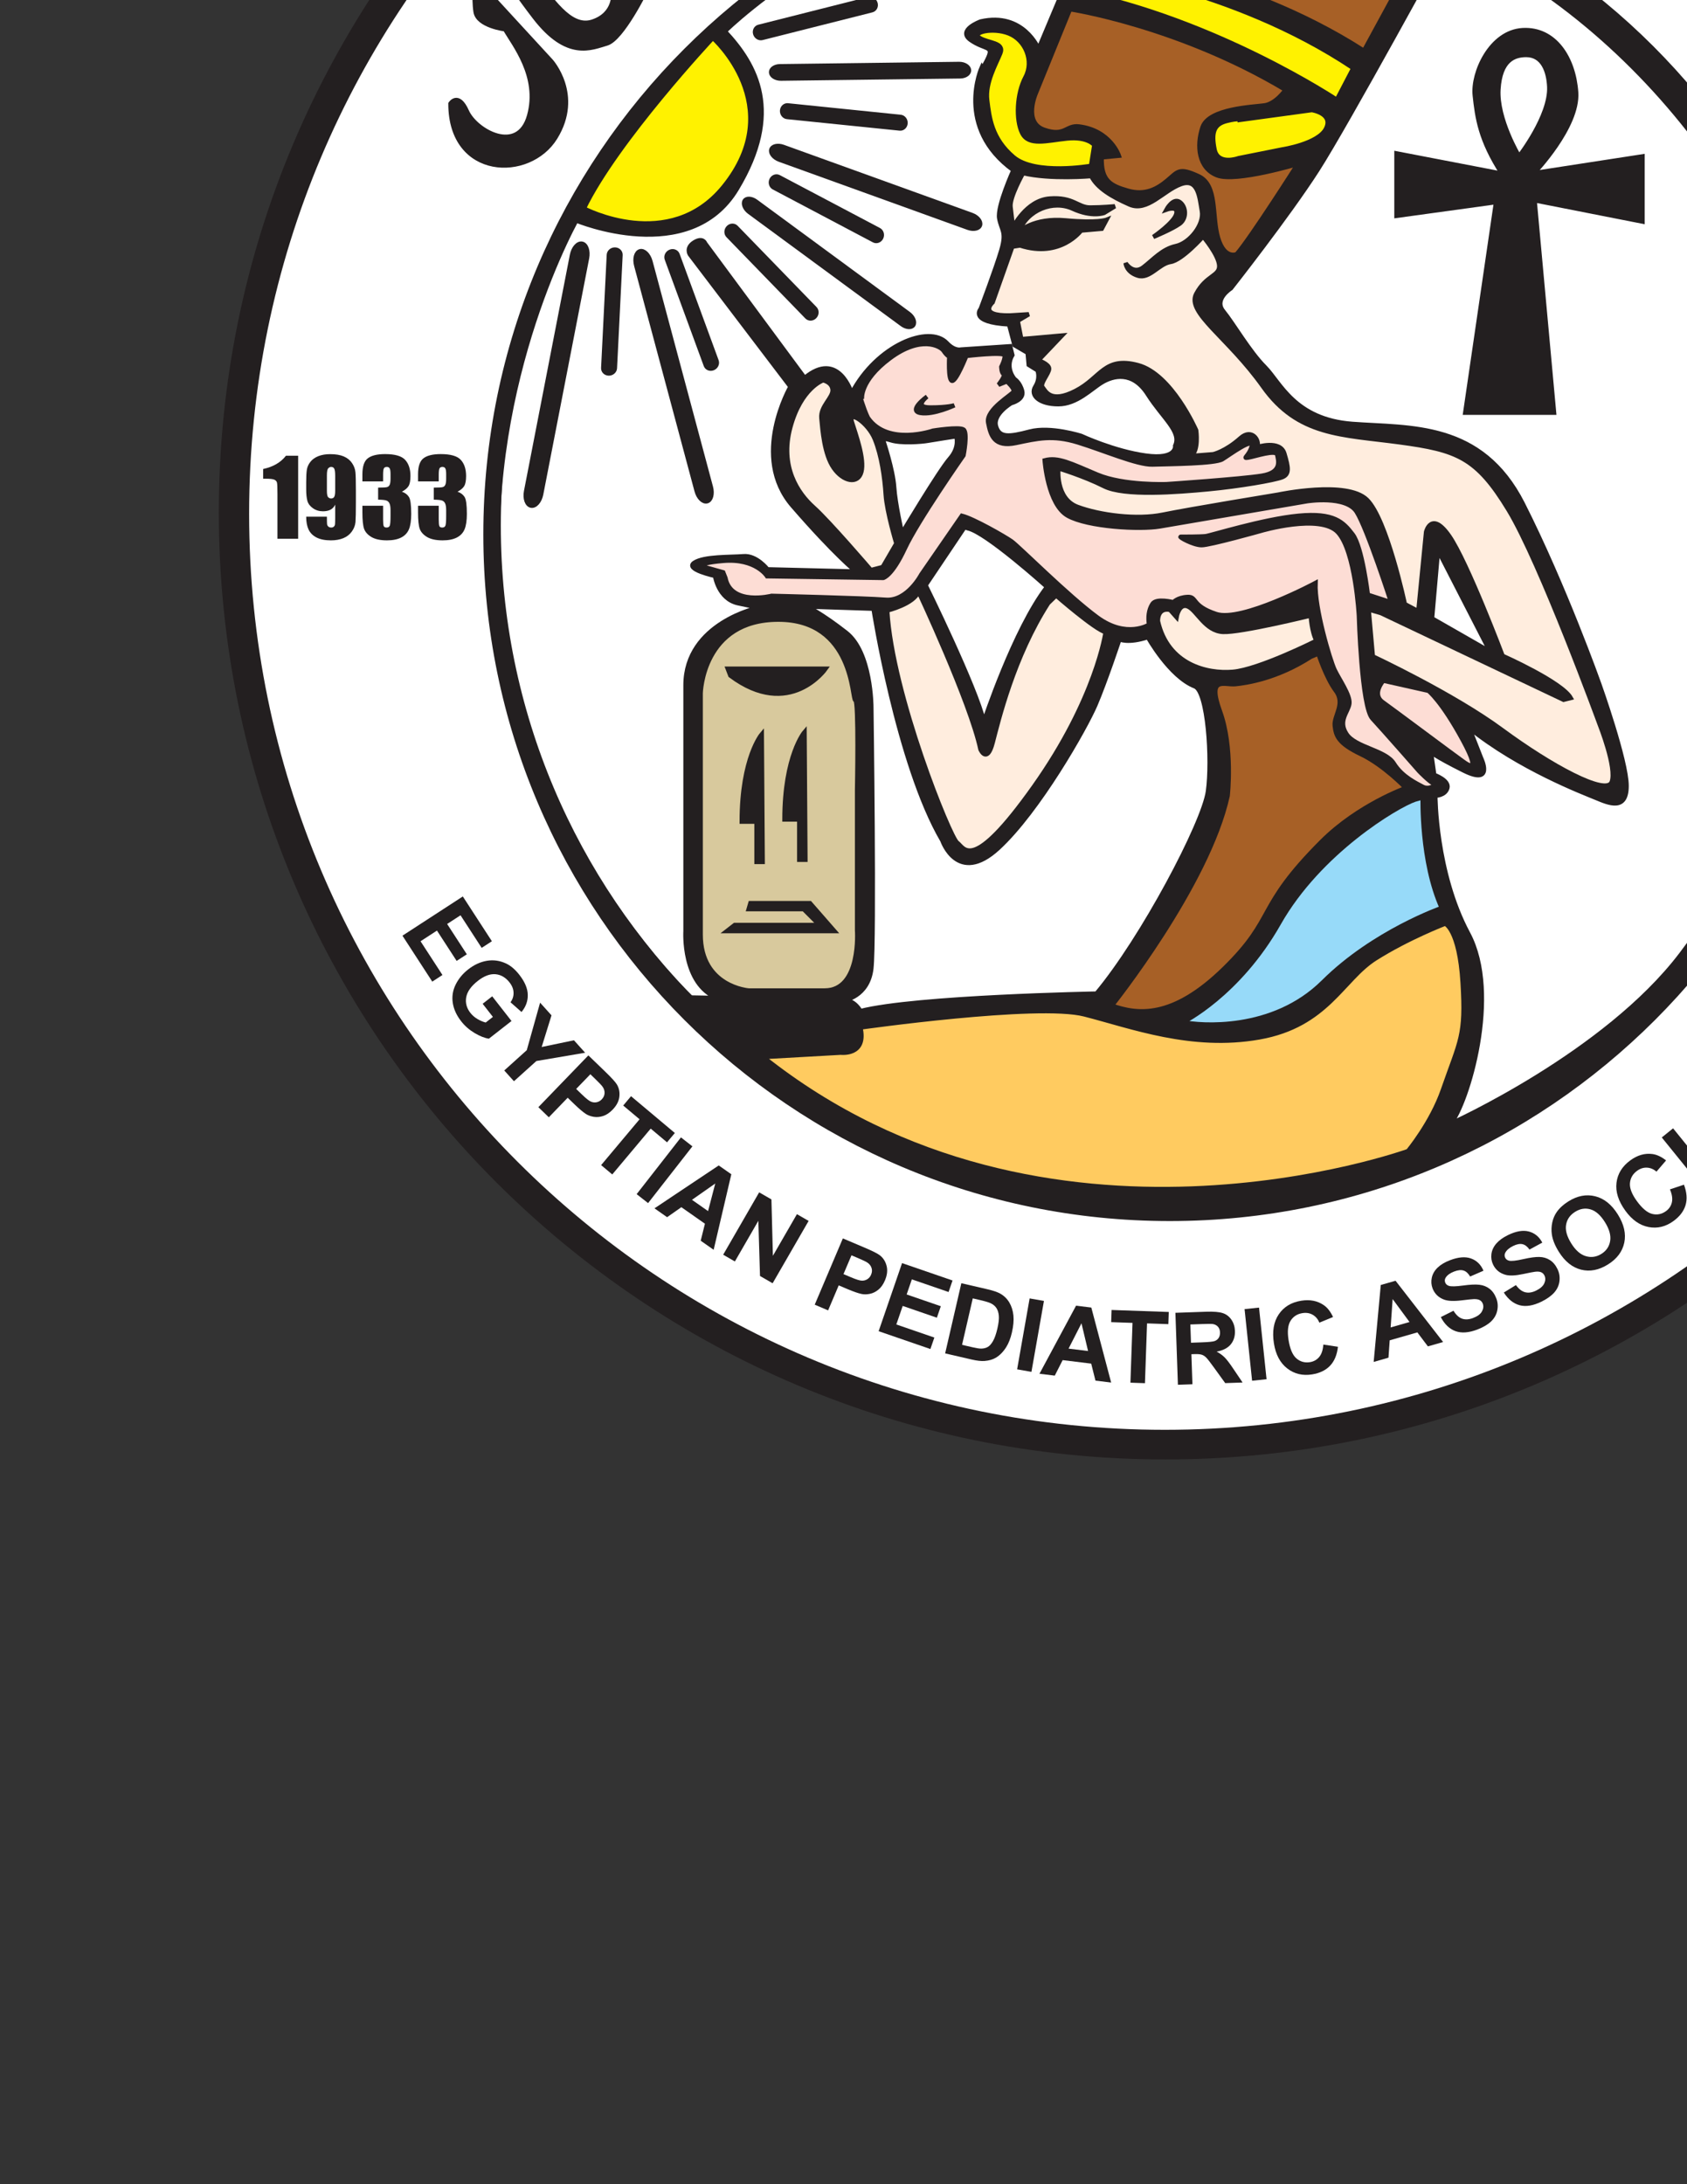 <?xml version="1.0" encoding="UTF-8"?>
<svg xmlns="http://www.w3.org/2000/svg" xmlns:xlink="http://www.w3.org/1999/xlink" width="612pt" height="792pt" viewBox="0 0 612 792" version="1.1">
<rect x="0" y="0" width="612" height="792" fill="#333333" stroke="none"/>
<g id="surface1">
<path style=" stroke:none;fill-rule:evenodd;fill:rgb(13.699%,12.199%,12.5%);fill-opacity:1;" d="M 79.383 185.824 C 79.383 -3.816 233.117 -157.551 422.762 -157.551 C 612.402 -157.551 766.137 -3.816 766.137 185.824 C 766.137 375.469 612.402 529.203 422.762 529.203 C 233.117 529.203 79.383 375.469 79.383 185.824 "/>
<path style=" stroke:none;fill-rule:evenodd;fill:rgb(100%,100%,100%);fill-opacity:1;" d="M 89.598 186.289 C 89.598 2.406 238.66 -146.656 422.543 -146.656 C 606.426 -146.656 755.484 2.406 755.484 186.289 C 755.484 370.172 606.426 519.234 422.543 519.234 C 238.66 519.234 89.598 370.172 89.598 186.289 "/>
<path style="fill:none;stroke-width:15.568;stroke-linecap:butt;stroke-linejoin:miter;stroke:rgb(13.699%,12.199%,12.5%);stroke-opacity:1;stroke-miterlimit:3.864;" d="M 895.977 6057.109 C 895.977 7895.938 2386.602 9386.562 4225.43 9386.562 C 6064.258 9386.562 7554.844 7895.938 7554.844 6057.109 C 7554.844 4218.281 6064.258 2727.656 4225.43 2727.656 C 2386.602 2727.656 895.977 4218.281 895.977 6057.109 Z M 895.977 6057.109 " transform="matrix(0.1,0,0,-0.1,0,792)"/>
<path style=" stroke:none;fill-rule:evenodd;fill:rgb(13.699%,12.199%,12.5%);fill-opacity:1;" d="M 176.133 193.758 C 176.133 56.668 287.258 -54.461 424.348 -54.461 C 561.434 -54.461 672.562 56.668 672.562 193.758 C 672.562 330.844 561.434 441.969 424.348 441.969 C 287.258 441.969 176.133 330.844 176.133 193.758 "/>
<path style="fill:none;stroke-width:15.859;stroke-linecap:butt;stroke-linejoin:miter;stroke:rgb(13.699%,12.199%,12.5%);stroke-opacity:1;stroke-miterlimit:3.864;" d="M 1761.328 5982.422 C 1761.328 7353.32 2872.578 8464.609 4243.477 8464.609 C 5614.336 8464.609 6725.625 7353.32 6725.625 5982.422 C 6725.625 4611.562 5614.336 3500.312 4243.477 3500.312 C 2872.578 3500.312 1761.328 4611.562 1761.328 5982.422 Z M 1761.328 5982.422 " transform="matrix(0.1,0,0,-0.1,0,792)"/>
<path style=" stroke:none;fill-rule:evenodd;fill:rgb(100%,100%,100%);fill-opacity:1;" d="M 525.059 -21.945 C 525.059 -21.945 488.578 45.066 477.875 61.719 C 467.168 78.371 446.551 104.539 446.551 104.539 C 446.551 104.539 440.207 108.508 443.773 112.867 C 447.344 117.23 453.289 127.539 458.844 133.09 C 464.395 138.641 469.547 152.121 490.562 153.711 C 511.578 155.297 537.352 152.914 552.418 182.652 C 567.484 212.391 580.176 248.078 580.176 248.078 C 580.176 248.078 590.086 275.832 590.086 284.953 C 590.086 294.07 583.742 291.297 578.984 289.312 C 574.227 287.332 551.23 278.609 532.988 263.938 L 537.352 275.039 C 537.352 275.039 542.109 284.953 531.008 279.402 C 519.906 273.852 519.113 272.66 519.113 272.66 L 520.301 280.988 C 520.301 280.988 525.852 282.969 525.059 285.746 C 524.266 288.52 520.699 288.52 520.699 288.52 C 520.699 288.52 520.699 316.277 532.594 338.48 C 544.488 360.688 532.195 400.336 526.25 407.473 C 526.25 407.473 582.359 382.305 609.91 346.016 C 642.426 303.191 670.578 240.148 662.648 164.812 C 654.719 89.473 600 12.551 528.629 -21.152 L 525.059 -21.945 "/>
<path style="fill:none;stroke-width:15.859;stroke-linecap:butt;stroke-linejoin:miter;stroke:rgb(13.699%,12.199%,12.5%);stroke-opacity:1;stroke-miterlimit:3.864;" d="M 5250.586 8139.453 C 5250.586 8139.453 4885.781 7469.336 4778.75 7302.812 C 4671.68 7136.289 4465.508 6874.609 4465.508 6874.609 C 4465.508 6874.609 4402.07 6834.922 4437.734 6791.328 C 4473.438 6747.695 4532.891 6644.609 4588.438 6589.102 C 4643.945 6533.594 4695.469 6398.789 4905.625 6382.891 C 5115.781 6367.031 5373.516 6390.859 5524.18 6093.477 C 5674.844 5796.094 5801.758 5439.219 5801.758 5439.219 C 5801.758 5439.219 5900.859 5161.68 5900.859 5070.469 C 5900.859 4979.297 5837.422 5007.031 5789.844 5026.875 C 5742.266 5046.68 5512.305 5133.906 5329.883 5280.625 L 5373.516 5169.609 C 5373.516 5169.609 5421.094 5070.469 5310.078 5125.977 C 5199.062 5181.484 5191.133 5193.398 5191.133 5193.398 L 5203.008 5110.117 C 5203.008 5110.117 5258.516 5090.312 5250.586 5062.539 C 5242.656 5034.805 5206.992 5034.805 5206.992 5034.805 C 5206.992 5034.805 5206.992 4757.227 5325.938 4535.195 C 5444.883 4313.125 5321.953 3916.641 5262.5 3845.273 C 5262.5 3845.273 5823.594 4096.953 6099.102 4459.844 C 6424.258 4888.086 6705.781 5518.516 6626.484 6271.875 C 6547.188 7025.273 6000 7794.492 5286.289 8131.523 Z M 5250.586 8139.453 " transform="matrix(0.1,0,0,-0.1,0,792)"/>
<path style=" stroke:none;fill-rule:evenodd;fill:rgb(65.5%,37.599%,14.899%);fill-opacity:1;" d="M 518.555 -25.219 C 518.555 -25.219 468.727 -50.262 411.262 -46.926 L 396.145 -16.191 C 396.145 -16.191 448.727 -11.23 494.805 18.418 L 518.555 -25.219 "/>
<path style="fill:none;stroke-width:15.859;stroke-linecap:butt;stroke-linejoin:miter;stroke:rgb(13.699%,12.199%,12.5%);stroke-opacity:1;stroke-miterlimit:3.864;" d="M 5185.547 8172.188 C 5185.547 8172.188 4687.266 8422.617 4112.617 8389.258 L 3961.445 8081.914 C 3961.445 8081.914 4487.266 8032.305 4948.047 7735.82 Z M 5185.547 8172.188 " transform="matrix(0.1,0,0,-0.1,0,792)"/>
<path style=" stroke:none;fill-rule:evenodd;fill:rgb(100%,94.899%,0%);fill-opacity:1;" d="M 393.703 -11.312 C 393.703 -11.312 446.285 -5.129 490.938 24.723 L 484.961 36.188 C 484.961 36.188 441.406 7.152 390.246 -3.098 L 393.703 -11.312 "/>
<path style="fill:none;stroke-width:15.859;stroke-linecap:butt;stroke-linejoin:miter;stroke:rgb(13.699%,12.199%,12.5%);stroke-opacity:1;stroke-miterlimit:3.864;" d="M 3937.031 8033.125 C 3937.031 8033.125 4462.852 7971.289 4909.375 7672.773 L 4849.609 7558.125 C 4849.609 7558.125 4414.062 7848.477 3902.461 7950.977 Z M 3937.031 8033.125 " transform="matrix(0.1,0,0,-0.1,0,792)"/>
<path style=" stroke:none;fill-rule:evenodd;fill:rgb(59.2%,85.5%,97.299%);fill-opacity:1;" d="M 516.113 289.141 C 516.113 289.141 515.422 312.402 523.027 329.238 C 523.027 329.238 498.465 337.781 480.082 356.039 C 461.699 374.301 435.227 371.941 429.125 370.641 C 429.125 370.641 449.215 360.797 463.938 334.812 C 478.656 308.824 506.758 292.191 513.266 289.953 L 516.113 289.141 "/>
<path style="fill:none;stroke-width:15.859;stroke-linecap:butt;stroke-linejoin:miter;stroke:rgb(13.699%,12.199%,12.5%);stroke-opacity:1;stroke-miterlimit:3.864;" d="M 5161.133 5028.594 C 5161.133 5028.594 5154.219 4795.977 5230.273 4627.617 C 5230.273 4627.617 4984.648 4542.188 4800.82 4359.609 C 4616.992 4176.992 4352.266 4200.586 4291.25 4213.594 C 4291.25 4213.594 4492.148 4312.031 4639.375 4571.875 C 4786.562 4831.758 5067.578 4998.086 5132.656 5020.469 Z M 5161.133 5028.594 " transform="matrix(0.1,0,0,-0.1,0,792)"/>
<path style=" stroke:none;fill-rule:evenodd;fill:rgb(100%,79.599%,37.599%);fill-opacity:1;" d="M 524.266 334.914 C 524.266 334.914 529.422 336.895 530.609 356.324 C 531.801 375.754 529.816 376.941 523.473 395.184 C 519.305 407.172 510.785 417.387 510.785 417.387 C 510.785 417.387 379.539 464.969 276.844 383.285 L 304.996 381.699 C 304.996 381.699 314.512 382.891 312.133 372.582 C 312.133 372.582 376.367 363.461 393.418 367.824 C 410.469 372.184 432.277 380.512 456.859 376.148 C 481.441 371.789 486.996 355.137 498.891 347.602 C 510.785 340.066 524.266 334.914 524.266 334.914 "/>
<path style="fill:none;stroke-width:15.859;stroke-linecap:butt;stroke-linejoin:miter;stroke:rgb(13.699%,12.199%,12.5%);stroke-opacity:1;stroke-miterlimit:3.864;" d="M 5242.656 4570.859 C 5242.656 4570.859 5294.219 4551.055 5306.094 4356.758 C 5318.008 4162.461 5298.164 4150.586 5234.727 3968.164 C 5193.047 3848.281 5107.852 3746.133 5107.852 3746.133 C 5107.852 3746.133 3795.391 3270.312 2768.438 4087.148 L 3049.961 4103.008 C 3049.961 4103.008 3145.117 4091.094 3121.328 4194.18 C 3121.328 4194.18 3763.672 4285.391 3934.18 4241.758 C 4104.688 4198.164 4322.773 4114.883 4568.594 4158.516 C 4814.414 4202.109 4869.961 4368.633 4988.906 4443.984 C 5107.852 4519.336 5242.656 4570.859 5242.656 4570.859 Z M 5242.656 4570.859 " transform="matrix(0.1,0,0,-0.1,0,792)"/>
<path style=" stroke:none;fill-rule:evenodd;fill:rgb(13.699%,12.199%,12.5%);fill-opacity:1;" d="M 506.605 55.621 L 506.605 78.27 L 542.723 73.289 L 531.551 149.637 L 563.77 149.637 L 556.711 72.641 L 595.859 80.348 L 595.859 56.703 L 556.492 62.77 C 556.492 62.77 572.645 45.965 571.781 33.492 C 570.914 21.02 563.984 10.281 552.379 10.934 C 540.773 11.582 534.148 26.434 535.016 34.574 C 535.883 42.715 536.965 50.73 544.887 62.984 L 506.605 55.621 "/>
<path style="fill:none;stroke-width:15.859;stroke-linecap:butt;stroke-linejoin:miter;stroke:rgb(13.699%,12.199%,12.5%);stroke-opacity:1;stroke-miterlimit:3.864;" d="M 5066.055 7363.789 L 5066.055 7137.305 L 5427.227 7187.109 L 5315.508 6423.633 L 5637.695 6423.633 L 5567.109 7193.594 L 5958.594 7116.523 L 5958.594 7352.969 L 5564.922 7292.305 C 5564.922 7292.305 5726.445 7460.352 5717.812 7585.078 C 5709.141 7709.805 5639.844 7817.188 5523.789 7810.664 C 5407.734 7804.18 5341.484 7655.664 5350.156 7574.258 C 5358.828 7492.852 5369.648 7412.695 5448.867 7290.156 Z M 5066.055 7363.789 " transform="matrix(0.1,0,0,-0.1,0,792)"/>
<path style=" stroke:none;fill-rule:evenodd;fill:rgb(100%,100%,100%);fill-opacity:1;" d="M 551.078 56.703 C 551.078 56.703 542.938 43.148 543.59 32.41 C 544.238 21.672 549.348 19.938 553.68 19.938 C 559.742 19.938 561.805 25.918 562.035 31.543 C 562.469 42.066 551.078 56.703 551.078 56.703 "/>
<path style="fill:none;stroke-width:15.859;stroke-linecap:butt;stroke-linejoin:miter;stroke:rgb(13.699%,12.199%,12.5%);stroke-opacity:1;stroke-miterlimit:3.864;" d="M 5510.781 7352.969 C 5510.781 7352.969 5429.375 7488.516 5435.898 7595.898 C 5442.383 7703.281 5493.477 7720.625 5536.797 7720.625 C 5597.422 7720.625 5618.047 7660.82 5620.352 7604.57 C 5624.688 7499.336 5510.781 7352.969 5510.781 7352.969 Z M 5510.781 7352.969 " transform="matrix(0.1,0,0,-0.1,0,792)"/>
<path style=" stroke:none;fill-rule:evenodd;fill:rgb(65.5%,37.599%,14.899%);fill-opacity:1;" d="M 388.168 3.34 C 388.168 3.34 427.422 9.281 466.375 32.578 C 466.375 32.578 462.895 37.629 458.734 38.219 C 454.578 38.812 438.539 39.324 436.246 46.156 C 433.953 52.988 434.844 61.008 441.594 63.598 C 448.344 66.188 470.832 59.438 470.832 59.438 C 470.832 59.438 453.605 86.516 448.641 92.156 C 448.641 92.156 444.266 94.234 441.891 86.301 C 439.516 78.363 441.809 67.16 434.762 63.895 C 427.719 60.629 427.34 62.195 423.559 65.379 C 419.781 68.562 415.41 70.938 409.172 69.156 C 402.934 67.375 399.371 65.594 399.668 57.062 L 405.902 56.469 C 405.902 56.469 402.859 47.289 391.434 45.859 C 386.684 45.266 386.387 49.723 378.746 47.047 C 371.105 44.375 375.777 33.766 375.777 33.766 L 388.168 3.34 "/>
<path style="fill:none;stroke-width:15.859;stroke-linecap:butt;stroke-linejoin:miter;stroke:rgb(13.699%,12.199%,12.5%);stroke-opacity:1;stroke-miterlimit:3.864;" d="M 3881.68 7886.602 C 3881.68 7886.602 4274.219 7827.188 4663.75 7594.219 C 4663.75 7594.219 4628.945 7543.711 4587.344 7537.812 C 4545.781 7531.875 4385.391 7526.758 4362.461 7458.438 C 4339.531 7390.117 4348.438 7309.922 4415.938 7284.023 C 4483.438 7258.125 4708.32 7325.625 4708.32 7325.625 C 4708.32 7325.625 4536.055 7054.844 4486.406 6998.438 C 4486.406 6998.438 4442.656 6977.656 4418.906 7056.992 C 4395.156 7136.367 4418.086 7248.398 4347.617 7281.055 C 4277.188 7313.711 4273.398 7298.047 4235.586 7266.211 C 4197.812 7234.375 4154.102 7210.625 4091.719 7228.438 C 4029.336 7246.25 3993.711 7264.062 3996.68 7349.375 L 4059.023 7355.312 C 4059.023 7355.312 4028.594 7447.109 3914.336 7461.406 C 3866.836 7467.344 3863.867 7422.773 3787.461 7449.531 C 3711.055 7476.25 3757.773 7582.344 3757.773 7582.344 Z M 3881.68 7886.602 " transform="matrix(0.1,0,0,-0.1,0,792)"/>
<path style=" stroke:none;fill-rule:evenodd;fill:rgb(100%,92.899%,87.099%);fill-opacity:1;" d="M 475.5 223.199 C 475.5 223.199 475.797 229.055 477.578 232.324 C 477.578 232.324 456.738 242.801 447.234 243.609 C 437.73 244.418 423.641 240.938 420.078 225.277 C 420.078 225.277 419.699 220.23 424.449 221.121 L 426.824 223.793 C 426.824 223.793 427.719 218.445 430.984 219.934 C 434.25 221.414 437.223 228.84 443.672 229.141 C 450.121 229.438 475.5 223.199 475.5 223.199 "/>
<path style="fill:none;stroke-width:15.859;stroke-linecap:butt;stroke-linejoin:miter;stroke:rgb(13.699%,12.199%,12.5%);stroke-opacity:1;stroke-miterlimit:3.864;" d="M 4755 5688.008 C 4755 5688.008 4757.969 5629.453 4775.781 5596.758 C 4775.781 5596.758 4567.383 5491.992 4472.344 5483.906 C 4377.305 5475.82 4236.406 5510.625 4200.781 5667.227 C 4200.781 5667.227 4196.992 5717.695 4244.492 5708.789 L 4268.242 5682.07 C 4268.242 5682.07 4277.188 5735.547 4309.844 5720.664 C 4342.5 5705.859 4372.227 5631.602 4436.719 5628.594 C 4501.211 5625.625 4755 5688.008 4755 5688.008 Z M 4755 5688.008 " transform="matrix(0.1,0,0,-0.1,0,792)"/>
<path style=" stroke:none;fill-rule:evenodd;fill:rgb(100%,100%,100%);fill-opacity:1;" d="M 349.914 191.156 L 335.781 212.199 C 335.781 212.199 354.137 249.441 356.926 261.719 C 356.926 261.719 367.965 228.191 379.828 212.82 C 379.828 212.82 357.855 193.012 351.148 191.57 L 349.914 191.156 "/>
<path style="fill:none;stroke-width:15.859;stroke-linecap:butt;stroke-linejoin:miter;stroke:rgb(13.699%,12.199%,12.5%);stroke-opacity:1;stroke-miterlimit:3.864;" d="M 3499.141 6008.438 L 3357.812 5798.008 C 3357.812 5798.008 3541.367 5425.586 3569.258 5302.812 C 3569.258 5302.812 3679.648 5638.086 3798.281 5791.797 C 3798.281 5791.797 3578.555 5989.883 3511.484 6004.297 Z M 3499.141 6008.438 " transform="matrix(0.1,0,0,-0.1,0,792)"/>
<path style=" stroke:none;fill-rule:evenodd;fill:rgb(100%,92.899%,87.099%);fill-opacity:1;" d="M 383.129 215.914 C 383.129 215.914 397.16 228.191 401.078 229.223 C 401.078 229.223 397.777 253.262 375.082 285.238 C 352.387 317.215 349.812 307.414 347.23 305.559 C 344.648 303.699 323.613 251.816 321.855 221.383 C 321.855 221.383 331.648 219.008 333.199 214.469 C 333.199 214.469 352.074 254.703 355.688 271.723 C 355.688 271.723 358.062 277.195 360.125 269.25 C 362.188 261.305 367.758 238.098 380.238 218.703 L 383.129 215.914 "/>
<path style="fill:none;stroke-width:15.859;stroke-linecap:butt;stroke-linejoin:miter;stroke:rgb(13.699%,12.199%,12.5%);stroke-opacity:1;stroke-miterlimit:3.864;" d="M 3831.289 5760.859 C 3831.289 5760.859 3971.602 5638.086 4010.781 5627.773 C 4010.781 5627.773 3977.773 5387.383 3750.82 5067.617 C 3523.867 4747.852 3498.125 4845.859 3472.305 4864.414 C 3446.484 4883.008 3236.133 5401.836 3218.555 5706.172 C 3218.555 5706.172 3316.484 5729.922 3331.992 5775.312 C 3331.992 5775.312 3520.742 5372.969 3556.875 5202.773 C 3556.875 5202.773 3580.625 5148.047 3601.25 5227.5 C 3621.875 5306.953 3677.578 5539.023 3802.383 5732.969 Z M 3831.289 5760.859 " transform="matrix(0.1,0,0,-0.1,0,792)"/>
<path style=" stroke:none;fill-rule:evenodd;fill:rgb(65.5%,37.599%,14.899%);fill-opacity:1;" d="M 478.27 236.977 C 478.27 236.977 481.047 245.699 484.613 250.457 C 488.184 255.215 483.82 259.574 484.219 263.145 C 484.613 266.715 485.406 269.488 493.734 273.453 C 502.062 277.422 509.992 285.746 509.992 285.746 C 509.992 285.746 492.758 291.879 479.461 305.176 C 455.273 329.363 463.203 332.535 444.172 351.172 C 425.141 369.805 412.449 367.824 403.332 364.652 C 403.332 364.652 438.223 321.035 445.359 288.52 C 445.359 288.52 447.344 271.074 442.586 257.988 C 437.828 244.906 444.172 248.473 448.137 248.078 C 452.102 247.68 463.203 246.094 475.496 238.164 L 478.27 236.977 "/>
<path style="fill:none;stroke-width:15.859;stroke-linecap:butt;stroke-linejoin:miter;stroke:rgb(13.699%,12.199%,12.5%);stroke-opacity:1;stroke-miterlimit:3.864;" d="M 4782.695 5550.234 C 4782.695 5550.234 4810.469 5463.008 4846.133 5415.43 C 4881.836 5367.852 4838.203 5324.258 4842.188 5288.555 C 4846.133 5252.852 4854.062 5225.117 4937.344 5185.469 C 5020.625 5145.781 5099.922 5062.539 5099.922 5062.539 C 5099.922 5062.539 4927.578 5001.211 4794.609 4868.242 C 4552.734 4626.367 4632.031 4594.648 4441.719 4408.281 C 4251.406 4221.953 4124.492 4241.758 4033.32 4273.477 C 4033.32 4273.477 4382.227 4709.648 4453.594 5034.805 C 4453.594 5034.805 4473.438 5209.258 4425.859 5340.117 C 4378.281 5470.938 4441.719 5435.273 4481.367 5439.219 C 4521.016 5443.203 4632.031 5459.062 4754.961 5538.359 Z M 4782.695 5550.234 " transform="matrix(0.1,0,0,-0.1,0,792)"/>
<path style=" stroke:none;fill-rule:evenodd;fill:rgb(100%,94.899%,0%);fill-opacity:1;" d="M 258.605 13.742 C 258.605 13.742 223.715 51.012 211.816 75.598 C 211.816 75.598 242.793 92.059 262.57 67.664 C 286.359 38.324 258.605 13.742 258.605 13.742 "/>
<path style="fill:none;stroke-width:15.859;stroke-linecap:butt;stroke-linejoin:miter;stroke:rgb(13.699%,12.199%,12.5%);stroke-opacity:1;stroke-miterlimit:3.864;" d="M 2586.055 7782.578 C 2586.055 7782.578 2237.148 7409.883 2118.164 7164.023 C 2118.164 7164.023 2427.93 6999.414 2625.703 7243.359 C 2863.594 7536.758 2586.055 7782.578 2586.055 7782.578 Z M 2586.055 7782.578 " transform="matrix(0.1,0,0,-0.1,0,792)"/>
<path style=" stroke:none;fill-rule:evenodd;fill:rgb(100%,100%,100%);fill-opacity:1;" d="M 406.105 231.82 C 406.105 231.82 409.277 233.406 416.414 231.027 C 416.414 231.027 424.348 245.301 433.465 248.871 C 438.195 250.723 439.809 275.438 438.223 286.934 C 436.637 298.434 414.434 340.465 397.781 360.289 C 397.781 360.289 332.355 361.48 312.133 366.633 C 312.133 366.633 310.152 362.668 306.188 362.668 C 306.188 362.668 314.91 361.48 316.098 351.172 C 317.289 340.859 316.098 256.402 316.098 256.402 C 316.098 256.402 316.098 236.578 306.98 229.441 C 297.859 222.305 292.703 219.926 292.703 219.926 L 316.891 220.719 C 316.891 220.719 325.613 277.023 341.871 304.777 C 341.871 304.777 347.422 321.035 362.094 307.555 C 376.766 294.07 393.816 263.938 397.383 255.609 C 400.953 247.285 406.105 231.82 406.105 231.82 "/>
<path style="fill:none;stroke-width:15.859;stroke-linecap:butt;stroke-linejoin:miter;stroke:rgb(13.699%,12.199%,12.5%);stroke-opacity:1;stroke-miterlimit:3.864;" d="M 4061.055 5601.797 C 4061.055 5601.797 4092.773 5585.938 4164.141 5609.727 C 4164.141 5609.727 4243.477 5466.992 4334.648 5431.289 C 4381.953 5412.773 4398.086 5165.625 4382.227 5050.664 C 4366.367 4935.664 4144.336 4515.352 3977.812 4317.109 C 3977.812 4317.109 3323.555 4305.195 3121.328 4253.672 C 3121.328 4253.672 3101.523 4293.32 3061.875 4293.32 C 3061.875 4293.32 3149.102 4305.195 3160.977 4408.281 C 3172.891 4511.406 3160.977 5355.977 3160.977 5355.977 C 3160.977 5355.977 3160.977 5554.219 3069.805 5625.586 C 2978.594 5696.953 2927.031 5720.742 2927.031 5720.742 L 3168.906 5712.812 C 3168.906 5712.812 3256.133 5149.766 3418.711 4872.227 C 3418.711 4872.227 3474.219 4709.648 3620.938 4844.453 C 3767.656 4979.297 3938.164 5280.625 3973.828 5363.906 C 4009.531 5447.148 4061.055 5601.797 4061.055 5601.797 Z M 4061.055 5601.797 " transform="matrix(0.1,0,0,-0.1,0,792)"/>
<path style=" stroke:none;fill-rule:evenodd;fill:rgb(100%,94.899%,0%);fill-opacity:1;" d="M 396.988 52.598 C 396.988 52.598 394.609 49.426 387.074 50.219 C 379.539 51.012 373.195 52.996 370.816 48.238 C 368.438 43.48 368.836 33.961 372.008 28.016 C 375.18 22.066 372.008 14.535 366.059 12.156 C 360.113 9.777 352.184 11.758 355.355 13.742 C 358.523 15.723 364.473 15.328 362.887 19.293 C 361.301 23.258 357.336 29.996 358.129 36.344 C 358.922 42.688 359.715 50.219 367.645 56.961 C 375.574 63.699 395.797 60.133 395.797 60.133 L 396.988 52.598 "/>
<path style="fill:none;stroke-width:15.859;stroke-linecap:butt;stroke-linejoin:miter;stroke:rgb(13.699%,12.199%,12.5%);stroke-opacity:1;stroke-miterlimit:3.864;" d="M 3969.883 7394.023 C 3969.883 7394.023 3946.094 7425.742 3870.742 7417.812 C 3795.391 7409.883 3731.953 7390.039 3708.164 7437.617 C 3684.375 7485.195 3688.359 7580.391 3720.078 7639.844 C 3751.797 7699.336 3720.078 7774.648 3660.586 7798.438 C 3601.133 7822.227 3521.836 7802.422 3553.555 7782.578 C 3585.234 7762.773 3644.727 7766.719 3628.867 7727.07 C 3613.008 7687.422 3573.359 7620.039 3581.289 7556.562 C 3589.219 7493.125 3597.148 7417.812 3676.445 7350.391 C 3755.742 7283.008 3957.969 7318.672 3957.969 7318.672 Z M 3969.883 7394.023 " transform="matrix(0.1,0,0,-0.1,0,792)"/>
<path style=" stroke:none;fill-rule:evenodd;fill:rgb(100%,100%,100%);fill-opacity:1;" d="M 356.145 24.445 C 356.145 24.445 346.234 46.254 367.645 61.719 C 367.645 61.719 361.699 74.805 362.492 79.164 C 363.285 83.527 365.266 83.922 363.285 90.664 C 361.301 97.402 355.75 112.074 355.75 112.074 C 355.75 112.074 351.391 116.832 366.059 117.629 L 368.043 125.16 L 372.801 127.934 L 373.195 132.297 L 376.367 134.277 C 376.367 134.277 377.559 137.055 375.574 140.227 C 373.594 143.398 377.16 146.57 383.902 146.57 C 390.645 146.57 395.797 141.02 399.762 138.641 C 403.727 136.262 410.863 134.277 416.414 143.004 C 421.969 151.727 428.707 156.484 426.328 161.641 C 426.328 161.641 427.121 166.793 415.621 165.207 C 404.125 163.621 392.23 158.07 392.23 158.07 C 392.23 158.07 381.129 154.504 373.594 156.484 C 366.059 158.465 362.492 158.863 361.301 154.504 C 360.113 150.141 366.852 146.176 366.852 146.176 C 366.852 146.176 371.609 144.984 370.816 141.812 C 370.023 138.641 368.043 137.453 368.043 137.453 C 368.043 137.453 364.473 133.484 367.25 128.73 L 366.457 125.555 L 348.613 126.746 C 348.613 126.746 346.348 127.438 343.461 124.367 C 337.113 117.629 318.082 125.16 308.965 142.605 C 308.965 142.605 304.203 126.746 291.91 137.055 L 255.828 88.285 C 255.828 88.285 255.035 85.906 251.863 87.887 C 248.691 89.871 250.277 92.25 250.277 92.25 L 286.758 140.227 C 286.758 140.227 272.086 165.605 287.551 183.445 C 303.016 201.289 310.547 207.238 310.547 207.238 L 278.43 206.445 C 278.43 206.445 274.465 201.289 269.707 201.688 C 264.949 202.082 255.434 201.688 251.863 204.066 C 248.297 206.445 259.398 208.824 259.398 208.824 C 259.398 208.824 260.59 217.148 267.727 218.734 L 275.258 220.32 C 275.258 220.32 248.691 225.871 248.691 248.473 C 248.691 271.074 248.691 337.688 248.691 337.688 C 248.691 337.688 247.504 356.723 260.191 361.875 L 250.676 361.703 C 250.676 361.703 197.938 312.312 184.062 236.977 C 170.184 161.641 200.32 96.215 209.043 79.957 C 209.043 79.957 250.129 97.125 267.328 68.461 C 283.98 40.703 274.465 23.652 262.969 11.363 C 262.969 11.363 319.668 -44.941 403.727 -46.527 L 376.766 17.707 C 376.766 17.707 371.215 4.227 355.75 7.793 C 355.75 7.793 347.027 10.965 352.184 14.535 C 357.336 18.102 360.508 16.516 358.523 20.879 C 356.543 25.238 356.145 24.445 356.145 24.445 "/>
<path style="fill:none;stroke-width:15.859;stroke-linecap:butt;stroke-linejoin:miter;stroke:rgb(13.699%,12.199%,12.5%);stroke-opacity:1;stroke-miterlimit:3.864;" d="M 3561.445 7675.547 C 3561.445 7675.547 3462.344 7457.461 3676.445 7302.812 C 3676.445 7302.812 3616.992 7171.953 3624.922 7128.359 C 3632.852 7084.727 3652.656 7080.781 3632.852 7013.359 C 3613.008 6945.977 3557.5 6799.258 3557.5 6799.258 C 3557.5 6799.258 3513.906 6751.68 3660.586 6743.711 L 3680.43 6668.398 L 3728.008 6640.664 L 3731.953 6597.031 L 3763.672 6577.227 C 3763.672 6577.227 3775.586 6549.453 3755.742 6517.734 C 3735.938 6486.016 3771.602 6454.297 3839.023 6454.297 C 3906.445 6454.297 3957.969 6509.805 3997.617 6533.594 C 4037.266 6557.383 4108.633 6577.227 4164.141 6489.961 C 4219.688 6402.734 4287.07 6355.156 4263.281 6303.594 C 4263.281 6303.594 4271.211 6252.07 4156.211 6267.93 C 4041.25 6283.789 3922.305 6339.297 3922.305 6339.297 C 3922.305 6339.297 3811.289 6374.961 3735.938 6355.156 C 3660.586 6335.352 3624.922 6331.367 3613.008 6374.961 C 3601.133 6418.594 3668.516 6458.242 3668.516 6458.242 C 3668.516 6458.242 3716.094 6470.156 3708.164 6501.875 C 3700.234 6533.594 3680.43 6545.469 3680.43 6545.469 C 3680.43 6545.469 3644.727 6585.156 3672.5 6632.695 L 3664.57 6664.453 L 3486.133 6652.539 C 3486.133 6652.539 3463.477 6645.625 3434.609 6676.328 C 3371.133 6743.711 3180.82 6668.398 3089.648 6493.945 C 3089.648 6493.945 3042.031 6652.539 2919.102 6549.453 L 2558.281 7037.148 C 2558.281 7037.148 2550.352 7060.938 2518.633 7041.133 C 2486.914 7021.289 2502.773 6997.5 2502.773 6997.5 L 2867.578 6517.734 C 2867.578 6517.734 2720.859 6263.945 2875.508 6085.547 C 3030.156 5907.109 3105.469 5847.617 3105.469 5847.617 L 2784.297 5855.547 C 2784.297 5855.547 2744.648 5907.109 2697.07 5903.125 C 2649.492 5899.18 2554.336 5903.125 2518.633 5879.336 C 2482.969 5855.547 2593.984 5831.758 2593.984 5831.758 C 2593.984 5831.758 2605.898 5748.516 2677.266 5732.656 L 2752.578 5716.797 C 2752.578 5716.797 2486.914 5661.289 2486.914 5435.273 C 2486.914 5209.258 2486.914 4543.125 2486.914 4543.125 C 2486.914 4543.125 2475.039 4352.773 2601.914 4301.25 L 2506.758 4302.969 C 2506.758 4302.969 1979.375 4796.875 1840.625 5550.234 C 1701.836 6303.594 2003.203 6957.852 2090.43 7120.43 C 2090.43 7120.43 2501.289 6948.75 2673.281 7235.391 C 2839.805 7512.969 2744.648 7683.477 2629.688 7806.367 C 2629.688 7806.367 3196.68 8369.414 4037.266 8385.273 L 3767.656 7742.93 C 3767.656 7742.93 3712.148 7877.734 3557.5 7842.07 C 3557.5 7842.07 3470.273 7810.352 3521.836 7774.648 C 3573.359 7738.984 3605.078 7754.844 3585.234 7711.211 C 3565.43 7667.617 3561.445 7675.547 3561.445 7675.547 Z M 3561.445 7675.547 " transform="matrix(0.1,0,0,-0.1,0,792)"/>
<path style=" stroke:none;fill-rule:evenodd;fill:rgb(13.699%,12.199%,12.5%);fill-opacity:1;" d="M 207.504 92.52 C 208.004 89.941 209.629 88.09 211.137 88.379 C 212.641 88.672 213.453 91 212.953 93.578 L 196.309 179.211 C 195.805 181.789 194.18 183.645 192.676 183.352 C 191.172 183.059 190.355 180.73 190.859 178.148 L 207.504 92.52 "/>
<path style="fill:none;stroke-width:15.859;stroke-linecap:butt;stroke-linejoin:miter;stroke:rgb(13.699%,12.199%,12.5%);stroke-opacity:1;stroke-miterlimit:3.864;" d="M 2075.039 6994.805 C 2080.039 7020.586 2096.289 7039.102 2111.367 7036.211 C 2126.406 7033.281 2134.531 7010 2129.531 6984.219 L 1963.086 6127.891 C 1958.047 6102.109 1941.797 6083.555 1926.758 6086.484 C 1911.719 6089.414 1903.555 6112.695 1908.594 6138.516 Z M 2075.039 6994.805 " transform="matrix(0.1,0,0,-0.1,0,792)"/>
<path style=" stroke:none;fill-rule:evenodd;fill:rgb(13.699%,12.199%,12.5%);fill-opacity:1;" d="M 230.789 96.246 C 230.129 93.781 230.762 91.473 232.195 91.09 C 233.633 90.703 235.336 92.391 235.992 94.852 L 257.906 176.621 C 258.566 179.086 257.938 181.395 256.504 181.777 C 255.066 182.16 253.363 180.477 252.703 178.016 L 230.789 96.246 "/>
<path style="fill:none;stroke-width:15.391;stroke-linecap:butt;stroke-linejoin:miter;stroke:rgb(13.699%,12.199%,12.5%);stroke-opacity:1;stroke-miterlimit:3.864;" d="M 2307.891 6957.539 C 2301.289 6982.188 2307.617 7005.273 2321.953 7009.102 C 2336.328 7012.969 2353.359 6996.094 2359.922 6971.484 L 2579.062 6153.789 C 2585.664 6129.141 2579.375 6106.055 2565.039 6102.227 C 2550.664 6098.398 2533.633 6115.234 2527.031 6139.844 Z M 2307.891 6957.539 " transform="matrix(0.1,0,0,-0.1,0,792)"/>
<path style=" stroke:none;fill-rule:evenodd;fill:rgb(13.699%,12.199%,12.5%);fill-opacity:1;" d="M 282.75 58.004 C 280.688 57.258 279.336 55.574 279.727 54.238 C 280.117 52.902 282.105 52.422 284.164 53.164 L 352.602 77.859 C 354.66 78.605 356.016 80.293 355.625 81.629 C 355.234 82.965 353.246 83.441 351.188 82.699 L 282.75 58.004 "/>
<path style="fill:none;stroke-width:13.785;stroke-linecap:butt;stroke-linejoin:miter;stroke:rgb(13.699%,12.199%,12.5%);stroke-opacity:1;stroke-miterlimit:3.864;" d="M 2827.5 7339.961 C 2806.875 7347.422 2793.359 7364.258 2797.266 7377.617 C 2801.172 7390.977 2821.055 7395.781 2841.641 7388.359 L 3526.016 7141.406 C 3546.602 7133.945 3560.156 7117.07 3556.25 7103.711 C 3552.344 7090.352 3532.461 7085.586 3511.875 7093.008 Z M 2827.5 7339.961 " transform="matrix(0.1,0,0,-0.1,0,792)"/>
<path style=" stroke:none;fill-rule:evenodd;fill:rgb(13.699%,12.199%,12.5%);fill-opacity:1;" d="M 271.781 77.02 C 270.113 75.793 269.328 73.887 270.027 72.766 C 270.727 71.641 272.645 71.723 274.312 72.949 L 329.691 113.648 C 331.359 114.875 332.148 116.781 331.449 117.906 C 330.75 119.027 328.832 118.945 327.164 117.719 L 271.781 77.02 "/>
<path style="fill:none;stroke-width:13.14;stroke-linecap:butt;stroke-linejoin:miter;stroke:rgb(13.699%,12.199%,12.5%);stroke-opacity:1;stroke-miterlimit:3.864;" d="M 2717.812 7149.805 C 2701.133 7162.07 2693.281 7181.133 2700.273 7192.344 C 2707.266 7203.594 2726.445 7202.773 2743.125 7190.508 L 3296.914 6783.516 C 3313.594 6771.25 3321.484 6752.188 3314.492 6740.938 C 3307.5 6729.727 3288.32 6730.547 3271.641 6742.812 Z M 2717.812 7149.805 " transform="matrix(0.1,0,0,-0.1,0,792)"/>
<path style=" stroke:none;fill-rule:evenodd;fill:rgb(13.699%,12.199%,12.5%);fill-opacity:1;" d="M 283.34 28.648 C 281.383 28.676 279.703 27.629 279.594 26.309 C 279.48 24.992 280.977 23.902 282.934 23.879 L 347.922 23.051 C 349.879 23.027 351.559 24.074 351.672 25.395 C 351.781 26.711 350.285 27.801 348.328 27.824 L 283.34 28.648 "/>
<path style="fill:none;stroke-width:12.917;stroke-linecap:butt;stroke-linejoin:miter;stroke:rgb(13.699%,12.199%,12.5%);stroke-opacity:1;stroke-miterlimit:3.864;" d="M 2833.398 7633.516 C 2813.828 7633.242 2797.031 7643.711 2795.938 7656.914 C 2794.805 7670.078 2809.766 7680.977 2829.336 7681.211 L 3479.219 7689.492 C 3498.789 7689.727 3515.586 7679.258 3516.719 7666.055 C 3517.812 7652.891 3502.852 7641.992 3483.281 7641.758 Z M 2833.398 7633.516 " transform="matrix(0.1,0,0,-0.1,0,792)"/>
<path style=" stroke:none;fill-rule:evenodd;fill:rgb(13.699%,12.199%,12.5%);fill-opacity:1;" d="M 220.602 92.406 C 220.664 91.172 221.781 90.184 223.102 90.207 C 224.422 90.227 225.441 91.246 225.383 92.48 L 223.344 133.516 C 223.281 134.75 222.16 135.734 220.84 135.715 C 219.52 135.691 218.504 134.672 218.562 133.438 L 220.602 92.406 "/>
<path style="fill:none;stroke-width:10.157;stroke-linecap:butt;stroke-linejoin:miter;stroke:rgb(13.699%,12.199%,12.5%);stroke-opacity:1;stroke-miterlimit:3.864;" d="M 2206.016 6995.938 C 2206.641 7008.281 2217.812 7018.164 2231.016 7017.93 C 2244.219 7017.734 2254.414 7007.539 2253.828 6995.195 L 2233.438 6584.844 C 2232.812 6572.5 2221.602 6562.656 2208.398 6562.852 C 2195.195 6563.086 2185.039 6573.281 2185.625 6585.625 Z M 2206.016 6995.938 " transform="matrix(0.1,0,0,-0.1,0,792)"/>
<path style=" stroke:none;fill-rule:evenodd;fill:rgb(13.699%,12.199%,12.5%);fill-opacity:1;" d="M 241.633 94.008 C 241.203 92.848 241.852 91.504 243.074 91.008 C 244.297 90.512 245.633 91.051 246.059 92.215 L 260.219 130.777 C 260.645 131.938 260 133.281 258.777 133.777 C 257.555 134.273 256.215 133.734 255.789 132.574 L 241.633 94.008 "/>
<path style="fill:none;stroke-width:10.157;stroke-linecap:butt;stroke-linejoin:miter;stroke:rgb(13.699%,12.199%,12.5%);stroke-opacity:1;stroke-miterlimit:3.864;" d="M 2416.328 6979.922 C 2412.031 6991.523 2418.516 7004.961 2430.742 7009.922 C 2442.969 7014.883 2456.328 7009.492 2460.586 6997.852 L 2602.188 6612.227 C 2606.445 6600.625 2600 6587.188 2587.773 6582.227 C 2575.547 6577.266 2562.148 6582.656 2557.891 6594.258 Z M 2416.328 6979.922 " transform="matrix(0.1,0,0,-0.1,0,792)"/>
<path style=" stroke:none;fill-rule:evenodd;fill:rgb(13.699%,12.199%,12.5%);fill-opacity:1;" d="M 263.914 85.66 C 263.051 84.77 263.094 83.281 264.012 82.332 C 264.926 81.379 266.367 81.328 267.227 82.219 L 295.852 111.688 C 296.711 112.574 296.668 114.066 295.754 115.016 C 294.84 115.965 293.398 116.016 292.535 115.129 L 263.914 85.66 "/>
<path style="fill:none;stroke-width:10.157;stroke-linecap:butt;stroke-linejoin:miter;stroke:rgb(13.699%,12.199%,12.5%);stroke-opacity:1;stroke-miterlimit:3.864;" d="M 2639.141 7063.398 C 2630.508 7072.305 2630.938 7087.188 2640.117 7096.68 C 2649.258 7106.211 2663.672 7106.719 2672.266 7097.812 L 2958.516 6803.125 C 2967.109 6794.258 2966.68 6779.336 2957.539 6769.844 C 2948.398 6760.352 2933.984 6759.844 2925.352 6768.711 Z M 2639.141 7063.398 " transform="matrix(0.1,0,0,-0.1,0,792)"/>
<path style=" stroke:none;fill-rule:evenodd;fill:rgb(13.699%,12.199%,12.5%);fill-opacity:1;" d="M 280.574 68.246 C 279.48 67.668 279.062 66.238 279.637 65.051 C 280.215 63.863 281.57 63.371 282.664 63.949 L 318.992 83.129 C 320.086 83.707 320.508 85.141 319.93 86.324 C 319.352 87.512 317.996 88.008 316.902 87.43 L 280.574 68.246 "/>
<path style="fill:none;stroke-width:10.157;stroke-linecap:butt;stroke-linejoin:miter;stroke:rgb(13.699%,12.199%,12.5%);stroke-opacity:1;stroke-miterlimit:3.864;" d="M 2805.742 7237.539 C 2794.805 7243.32 2790.625 7257.617 2796.367 7269.492 C 2802.148 7281.367 2815.703 7286.289 2826.641 7280.508 L 3189.922 7088.711 C 3200.859 7082.93 3205.078 7068.594 3199.297 7056.758 C 3193.516 7044.883 3179.961 7039.922 3169.023 7045.703 Z M 2805.742 7237.539 " transform="matrix(0.1,0,0,-0.1,0,792)"/>
<path style=" stroke:none;fill-rule:evenodd;fill:rgb(13.699%,12.199%,12.5%);fill-opacity:1;" d="M 285.516 42.703 C 284.285 42.574 283.359 41.406 283.449 40.09 C 283.539 38.773 284.609 37.809 285.844 37.934 L 326.715 42.109 C 327.941 42.234 328.867 43.402 328.777 44.719 C 328.688 46.035 327.617 47.004 326.387 46.875 L 285.516 42.703 "/>
<path style="fill:none;stroke-width:10.157;stroke-linecap:butt;stroke-linejoin:miter;stroke:rgb(13.699%,12.199%,12.5%);stroke-opacity:1;stroke-miterlimit:3.864;" d="M 2855.156 7492.969 C 2842.852 7494.258 2833.594 7505.938 2834.492 7519.102 C 2835.391 7532.266 2846.094 7541.914 2858.438 7540.664 L 3267.148 7498.906 C 3279.414 7497.656 3288.672 7485.977 3287.773 7472.812 C 3286.875 7459.648 3276.172 7449.961 3263.867 7451.25 Z M 2855.156 7492.969 " transform="matrix(0.1,0,0,-0.1,0,792)"/>
<path style=" stroke:none;fill-rule:evenodd;fill:rgb(13.699%,12.199%,12.5%);fill-opacity:1;" d="M 276.535 14.043 C 275.336 14.348 274.066 13.562 273.699 12.297 C 273.336 11.027 274.012 9.758 275.211 9.453 L 315.047 -0.605 C 316.246 -0.906 317.516 -0.125 317.879 1.145 C 318.246 2.41 317.566 3.684 316.367 3.988 L 276.535 14.043 "/>
<path style="fill:none;stroke-width:10.157;stroke-linecap:butt;stroke-linejoin:miter;stroke:rgb(13.699%,12.199%,12.5%);stroke-opacity:1;stroke-miterlimit:3.864;" d="M 2765.352 7779.57 C 2753.359 7776.523 2740.664 7784.375 2736.992 7797.031 C 2733.359 7809.727 2740.117 7822.422 2752.109 7825.469 L 3150.469 7926.055 C 3162.461 7929.062 3175.156 7921.25 3178.789 7908.555 C 3182.461 7895.898 3175.664 7883.164 3163.672 7880.117 Z M 2765.352 7779.57 " transform="matrix(0.1,0,0,-0.1,0,792)"/>
<path style=" stroke:none;fill-rule:evenodd;fill:rgb(100%,92.899%,87.099%);fill-opacity:1;" d="M 298.586 137.898 C 298.586 137.898 290.566 140.633 286.711 154.945 C 282.848 169.258 289.441 178.898 295.133 183.977 C 300.82 189.059 315.945 206.715 315.945 206.715 L 320.211 205.605 L 325.18 197.07 C 325.18 197.07 321.727 185.715 321.32 179.414 C 320.914 173.117 319.805 165.195 317.367 159.211 C 314.93 153.227 307.617 148.461 309.039 153.023 C 310.461 157.586 313.711 166.414 312.492 171.086 C 311.273 175.758 305.898 174.633 302.445 169.664 C 298.988 164.695 298.383 155.867 297.977 151.602 C 297.566 147.336 302.242 144.195 302.039 141.352 C 301.836 138.508 298.586 137.898 298.586 137.898 "/>
<path style="fill:none;stroke-width:15.859;stroke-linecap:butt;stroke-linejoin:miter;stroke:rgb(13.699%,12.199%,12.5%);stroke-opacity:1;stroke-miterlimit:3.864;" d="M 2985.859 6541.016 C 2985.859 6541.016 2905.664 6513.672 2867.109 6370.547 C 2828.477 6227.422 2894.414 6131.016 2951.328 6080.234 C 3008.203 6029.414 3159.453 5852.852 3159.453 5852.852 L 3202.109 5863.945 L 3251.797 5949.297 C 3251.797 5949.297 3217.266 6062.852 3213.203 6125.859 C 3209.141 6188.828 3198.047 6268.047 3173.672 6327.891 C 3149.297 6387.734 3076.172 6435.391 3090.391 6389.766 C 3104.609 6344.141 3137.109 6255.859 3124.922 6209.141 C 3112.734 6162.422 3058.984 6173.672 3024.453 6223.359 C 2989.883 6273.047 2983.828 6361.328 2979.766 6403.984 C 2975.664 6446.641 3022.422 6478.047 3020.391 6506.484 C 3018.359 6534.922 2985.859 6541.016 2985.859 6541.016 Z M 2985.859 6541.016 " transform="matrix(0.1,0,0,-0.1,0,792)"/>
<path style=" stroke:none;fill-rule:evenodd;fill:rgb(99.199%,86.699%,83.499%);fill-opacity:1;" d="M 312.695 144.695 C 312.695 144.695 311.758 138.184 322.742 129.973 C 334.008 121.551 341.117 125.41 342.34 127.238 C 343.555 129.07 344.367 129.27 344.367 129.27 C 344.367 129.27 343.871 137.898 345.387 138.102 C 346.898 138.305 350.555 129.07 350.555 129.07 C 350.555 129.07 364.262 127.441 364.465 128.863 C 364.664 130.285 363.246 133.02 363.246 133.02 C 363.246 133.02 363.246 135.055 364.059 135.66 C 364.871 136.27 362.23 139.523 362.23 139.523 L 365.277 138.305 C 365.277 138.305 368.121 140.852 367.715 141.961 C 367.309 143.066 357.574 148.461 358.48 153.227 C 359.387 157.992 360.715 162.258 368.527 160.633 C 376.34 159.008 381.824 157.586 391.059 160.43 C 400.293 163.273 412.629 168.613 418.062 168.445 C 424.652 168.242 440.797 168.148 443.438 166.523 C 446.078 164.898 455.109 158.195 454.094 161.852 C 453.078 165.508 450.438 166.32 452.875 165.914 C 455.312 165.508 462.922 162.867 463.328 164.898 C 463.734 166.93 465.27 171.289 457.75 172.508 C 450.234 173.727 423.23 175.555 423.23 175.555 C 423.23 175.555 407.699 176.164 398.059 172.102 C 388.418 168.039 383.855 165.617 378.98 166.93 C 378.98 166.93 380.09 182.961 387.402 187.023 C 394.715 191.09 413.496 192.105 420.703 190.887 C 427.906 189.664 474.188 181.742 474.188 181.742 C 474.188 181.742 488.301 179.508 492.16 185.602 C 496.02 191.695 504.645 218.387 504.645 218.387 L 496.223 215.652 C 496.223 215.652 494.191 198.383 490.738 193.82 C 487.281 189.258 483.941 185.805 471.047 187.023 C 458.156 188.242 439.172 194.23 437.344 194.43 C 435.516 194.633 429.125 194.633 428.312 194.633 C 427.496 194.633 432.871 197.684 435.922 197.684 C 438.969 197.684 457.344 192.512 457.344 192.512 C 457.344 192.512 478.973 186.102 485.363 193.008 C 491.754 199.914 492.973 223.262 492.973 223.262 C 492.973 223.262 493.895 256.246 497.848 260.516 C 501.801 264.781 514.895 279.703 514.895 279.703 C 514.895 279.703 518.551 283.453 519.973 284.062 C 521.395 284.672 518.348 286.5 516.113 285.281 C 513.879 284.062 508.707 281.734 505.66 276.859 C 502.613 271.984 491.754 271.078 488.504 266.203 C 485.254 261.324 489.109 258.188 489.52 255.141 C 489.926 252.094 485.77 246.312 484.145 242.855 C 482.52 239.402 476.828 220.418 477.234 211.387 C 477.234 211.387 450.438 225.699 441.203 222.652 C 431.969 219.605 434.406 216.262 430.75 216.465 C 427.094 216.668 425.672 218.387 425.672 218.387 C 425.672 218.387 419.484 216.762 418.062 218.996 C 416.641 221.23 416.438 223.871 416.844 226.512 C 416.844 226.512 408.715 231.684 398.059 223.871 C 387.402 216.059 369.543 198.09 366.902 196.258 C 364.262 194.43 353.086 188.039 348.93 187.023 L 334.211 208.34 C 334.211 208.34 329.133 218.09 321.32 217.48 C 313.508 216.871 279.91 216.059 279.91 216.059 C 279.91 216.059 265.191 219.809 263.16 209.559 L 262.348 207.527 L 256.566 205.902 C 256.566 205.902 250.473 204.387 262.348 203.371 C 274.223 202.355 278.285 208.949 278.285 208.949 L 320.414 209.559 C 320.414 209.559 323.555 208.949 328.227 198.898 C 332.898 188.852 349.539 165.102 349.539 165.102 C 349.539 165.102 351.164 156.863 349.539 155.758 C 347.914 154.648 338.477 156.164 338.477 156.164 C 338.477 156.164 322.133 161.852 314.93 151.602 C 314.93 151.602 314.117 150.273 312.695 145.914 C 311.273 141.555 312.695 144.695 312.695 144.695 "/>
<path style="fill:none;stroke-width:15.859;stroke-linecap:butt;stroke-linejoin:miter;stroke:rgb(13.699%,12.199%,12.5%);stroke-opacity:1;stroke-miterlimit:3.864;" d="M 3126.953 6473.047 C 3126.953 6473.047 3117.578 6538.164 3227.422 6620.273 C 3340.078 6704.492 3411.172 6665.898 3423.398 6647.617 C 3435.547 6629.297 3443.672 6627.305 3443.672 6627.305 C 3443.672 6627.305 3438.711 6541.016 3453.867 6538.984 C 3468.984 6536.953 3505.547 6629.297 3505.547 6629.297 C 3505.547 6629.297 3642.617 6645.586 3644.648 6631.367 C 3646.641 6617.148 3632.461 6589.805 3632.461 6589.805 C 3632.461 6589.805 3632.461 6569.453 3640.586 6563.398 C 3648.711 6557.305 3622.305 6524.766 3622.305 6524.766 L 3652.773 6536.953 C 3652.773 6536.953 3681.211 6511.484 3677.148 6500.391 C 3673.086 6489.336 3575.742 6435.391 3584.805 6387.734 C 3593.867 6340.078 3607.148 6297.422 3685.273 6313.672 C 3763.398 6329.922 3818.242 6344.141 3910.586 6315.703 C 4002.93 6287.266 4126.289 6233.867 4180.625 6235.547 C 4246.523 6237.578 4407.969 6238.516 4434.375 6254.766 C 4460.781 6271.016 4551.094 6338.047 4540.938 6301.484 C 4530.781 6264.922 4504.375 6256.797 4528.75 6260.859 C 4553.125 6264.922 4629.219 6291.328 4633.281 6271.016 C 4637.344 6250.703 4652.695 6207.109 4577.5 6194.922 C 4502.344 6182.734 4232.305 6164.453 4232.305 6164.453 C 4232.305 6164.453 4076.992 6158.359 3980.586 6198.984 C 3884.18 6239.609 3838.555 6263.828 3789.805 6250.703 C 3789.805 6250.703 3800.898 6090.391 3874.023 6049.766 C 3947.148 6009.102 4134.961 5998.945 4207.031 6011.133 C 4279.062 6023.359 4741.875 6102.578 4741.875 6102.578 C 4741.875 6102.578 4883.008 6124.922 4921.602 6063.984 C 4960.195 6003.047 5046.445 5736.133 5046.445 5736.133 L 4962.227 5763.477 C 4962.227 5763.477 4941.914 5936.172 4907.383 5981.797 C 4872.812 6027.422 4839.414 6061.953 4710.469 6049.766 C 4581.562 6037.578 4391.719 5977.695 4373.438 5975.703 C 4355.156 5973.672 4291.25 5973.672 4283.125 5973.672 C 4274.961 5973.672 4328.711 5943.164 4359.219 5943.164 C 4389.688 5943.164 4573.438 5994.883 4573.438 5994.883 C 4573.438 5994.883 4789.727 6058.984 4853.633 5989.922 C 4917.539 5920.859 4929.727 5687.383 4929.727 5687.383 C 4929.727 5687.383 4938.945 5357.539 4978.477 5314.844 C 5018.008 5272.188 5148.945 5122.969 5148.945 5122.969 C 5148.945 5122.969 5185.508 5085.469 5199.727 5079.375 C 5213.945 5073.281 5183.477 5055 5161.133 5067.188 C 5138.789 5079.375 5087.07 5102.656 5056.602 5151.406 C 5026.133 5200.156 4917.539 5209.219 4885.039 5257.969 C 4852.539 5306.758 4891.094 5338.125 4895.195 5368.594 C 4899.258 5399.062 4857.695 5456.875 4841.445 5491.445 C 4825.195 5525.977 4768.281 5715.82 4772.344 5806.133 C 4772.344 5806.133 4504.375 5663.008 4412.031 5693.477 C 4319.688 5723.945 4344.062 5757.383 4307.5 5755.352 C 4270.938 5753.32 4256.719 5736.133 4256.719 5736.133 C 4256.719 5736.133 4194.844 5752.383 4180.625 5730.039 C 4166.406 5707.695 4164.375 5681.289 4168.438 5654.883 C 4168.438 5654.883 4087.148 5603.164 3980.586 5681.289 C 3874.023 5759.414 3695.43 5939.102 3669.023 5957.422 C 3642.617 5975.703 3530.859 6039.609 3489.297 6049.766 L 3342.109 5836.602 C 3342.109 5836.602 3291.328 5739.102 3213.203 5745.195 C 3135.078 5751.289 2799.102 5759.414 2799.102 5759.414 C 2799.102 5759.414 2651.914 5721.914 2631.602 5824.414 L 2623.477 5844.727 L 2565.664 5860.977 C 2565.664 5860.977 2504.727 5876.133 2623.477 5886.289 C 2742.227 5896.445 2782.852 5830.508 2782.852 5830.508 L 3204.141 5824.414 C 3204.141 5824.414 3235.547 5830.508 3282.266 5931.016 C 3328.984 6031.484 3495.391 6268.984 3495.391 6268.984 C 3495.391 6268.984 3511.641 6351.367 3495.391 6362.422 C 3479.141 6373.516 3384.766 6358.359 3384.766 6358.359 C 3384.766 6358.359 3221.328 6301.484 3149.297 6403.984 C 3149.297 6403.984 3141.172 6417.266 3126.953 6460.859 C 3112.734 6504.453 3126.953 6473.047 3126.953 6473.047 Z M 3126.953 6473.047 " transform="matrix(0.1,0,0,-0.1,0,792)"/>
<path style=" stroke:none;fill-rule:evenodd;fill:rgb(100%,100%,100%);fill-opacity:1;" d="M 320.508 160.023 C 320.508 160.023 323.961 170.383 324.367 176.57 C 324.773 182.758 327.211 193.324 327.211 193.324 C 327.211 193.324 340.824 170.586 344.57 166.32 C 348.32 162.055 346.898 158.195 346.898 158.195 C 346.898 158.195 338.883 159.414 336.648 159.82 C 334.414 160.227 326.898 160.836 323.148 159.617 C 319.398 158.398 320.508 160.023 320.508 160.023 "/>
<path style="fill:none;stroke-width:15.859;stroke-linecap:butt;stroke-linejoin:miter;stroke:rgb(13.699%,12.199%,12.5%);stroke-opacity:1;stroke-miterlimit:3.864;" d="M 3205.078 6319.766 C 3205.078 6319.766 3239.609 6216.172 3243.672 6154.297 C 3247.734 6092.422 3272.109 5986.758 3272.109 5986.758 C 3272.109 5986.758 3408.242 6214.141 3445.703 6256.797 C 3483.203 6299.453 3468.984 6338.047 3468.984 6338.047 C 3468.984 6338.047 3388.828 6325.859 3366.484 6321.797 C 3344.141 6317.734 3268.984 6311.641 3231.484 6323.828 C 3193.984 6336.016 3205.078 6319.766 3205.078 6319.766 Z M 3205.078 6319.766 " transform="matrix(0.1,0,0,-0.1,0,792)"/>
<path style=" stroke:none;fill-rule:evenodd;fill:rgb(99.199%,86.699%,83.499%);fill-opacity:1;" d="M 501.844 246.812 C 501.844 246.812 497.512 251.664 501.625 254.609 C 505.738 257.551 528.52 274.57 529.816 275.438 C 531.117 276.305 538.391 282.582 530.684 268.379 C 522.977 254.176 518.211 250.492 518.211 250.492 L 501.844 246.812 "/>
<path style="fill:none;stroke-width:15.859;stroke-linecap:butt;stroke-linejoin:miter;stroke:rgb(13.699%,12.199%,12.5%);stroke-opacity:1;stroke-miterlimit:3.864;" d="M 5018.438 5451.875 C 5018.438 5451.875 4975.117 5403.359 5016.25 5373.906 C 5057.383 5344.492 5285.195 5174.297 5298.164 5165.625 C 5311.172 5156.953 5383.906 5094.18 5306.836 5236.211 C 5229.766 5378.242 5182.109 5415.078 5182.109 5415.078 Z M 5018.438 5451.875 " transform="matrix(0.1,0,0,-0.1,0,792)"/>
<path style=" stroke:none;fill-rule:evenodd;fill:rgb(100%,92.899%,87.099%);fill-opacity:1;" d="M 496.516 221.004 L 498.031 238.02 C 498.031 238.02 527.09 251.574 544.887 264.695 C 562.684 277.82 582.734 288.688 584.684 283.578 C 586.633 278.469 580.355 262.746 580.355 262.746 C 580.355 262.746 558.875 203.98 547.27 184.887 C 535.664 165.789 528.605 163.191 507.688 160.375 C 486.773 157.562 470.926 158.082 458.234 140.195 C 445.547 122.312 430.348 113.434 433.941 106.59 C 437.535 99.75 442.516 100.184 442.301 96.285 C 442.082 92.387 436.453 85.762 436.453 85.762 C 436.453 85.762 428.871 94.336 424.629 94.984 C 420.387 95.637 417.051 101.266 412.809 99.965 C 408.566 98.668 408.348 95.418 408.348 95.418 C 408.348 95.418 411.074 99.75 414.758 96.934 C 418.438 94.117 421.598 90.309 426.578 89.227 C 431.559 88.145 436.887 81.52 436.02 76.539 C 435.152 71.559 434.719 64.41 428.312 66.793 C 421.902 69.176 416.184 76.973 409.773 74.156 C 403.367 71.34 398.043 68.184 395.879 63.852 C 395.879 63.852 381.109 65.148 371.148 62.77 C 371.148 62.77 366.172 71.559 366.602 75.023 C 367.035 78.488 367.469 82.516 367.469 82.516 C 367.469 82.516 372.23 72.641 380.809 71.992 C 389.379 71.34 390.984 75.238 395.445 75.238 C 399.902 75.238 404.449 74.805 404.449 74.805 L 400.555 77.188 C 400.555 77.188 396.223 78.922 389.164 75.672 C 382.105 72.426 372.664 76.016 369.633 84.027 C 369.633 84.027 374.961 78.832 386.566 79.914 C 398.172 80.996 401.418 79.699 401.418 79.699 L 399.688 82.945 L 392.195 83.598 C 392.195 83.598 384.703 93.773 370.066 89.012 L 367.254 89.441 L 360.105 109.621 C 360.105 109.621 354.562 114.605 366.387 114.387 L 373.227 113.953 L 369.199 116.336 L 370.5 122.961 L 385.266 121.66 L 376.691 130.668 C 376.691 130.668 380.59 131.969 380.59 133.699 C 380.59 135.434 377.125 139.113 378.207 140.414 C 379.289 141.711 381.023 146.477 390.246 141.711 C 399.469 136.949 400.555 129.152 412.809 132.398 C 425.062 135.648 433.941 156.047 433.941 156.047 C 433.941 156.047 435.023 163.625 431.992 165.355 L 440.133 164.707 C 440.133 164.707 444.551 163.738 450.008 158.859 C 454.121 155.18 457.152 159.727 456.07 162.109 C 456.07 162.109 464.426 159.383 465.941 164.488 C 467.461 169.598 467.891 171.98 465.078 173.062 C 462.262 174.148 449.789 176.312 438.402 177.395 C 427.012 178.477 407.828 179.992 400.555 176.312 C 393.277 172.633 383.965 169.816 383.965 169.816 C 383.965 169.816 382.754 180.77 390.895 183.805 C 399.035 186.836 412.465 188.566 421.902 186.617 C 431.344 184.672 463.777 179.344 463.777 179.344 C 463.777 179.344 488.594 174.059 495.867 181.203 C 503.141 188.352 509.637 219.055 509.637 219.055 L 514.531 221.652 L 517.348 192.898 C 517.348 192.898 519.207 185.016 525.703 194.324 C 532.199 203.637 545.105 237.805 545.105 237.805 C 545.105 237.805 566.582 247.336 569.832 253.094 L 567.23 253.742 L 500.977 222.301 L 496.516 221.004 "/>
<path style="fill:none;stroke-width:15.859;stroke-linecap:butt;stroke-linejoin:miter;stroke:rgb(13.699%,12.199%,12.5%);stroke-opacity:1;stroke-miterlimit:3.864;" d="M 4965.156 5709.961 L 4980.312 5539.805 C 4980.312 5539.805 5270.898 5404.258 5448.867 5273.047 C 5626.836 5141.797 5827.344 5033.125 5846.836 5084.219 C 5866.328 5135.312 5803.555 5292.539 5803.555 5292.539 C 5803.555 5292.539 5588.75 5880.195 5472.695 6071.133 C 5356.641 6262.109 5286.055 6288.086 5076.875 6316.25 C 4867.734 6344.375 4709.258 6339.18 4582.344 6518.047 C 4455.469 6696.875 4303.477 6785.664 4339.414 6854.102 C 4375.352 6922.5 4425.156 6918.164 4423.008 6957.148 C 4420.82 6996.133 4364.531 7062.383 4364.531 7062.383 C 4364.531 7062.383 4288.711 6976.641 4246.289 6970.156 C 4203.867 6963.633 4170.508 6907.344 4128.086 6920.352 C 4085.664 6933.32 4083.477 6965.82 4083.477 6965.82 C 4083.477 6965.82 4110.742 6922.5 4147.578 6950.664 C 4184.375 6978.828 4215.977 7016.914 4265.781 7027.734 C 4315.586 7038.555 4368.867 7104.805 4360.195 7154.609 C 4351.523 7204.414 4347.188 7275.898 4283.125 7252.07 C 4219.023 7228.242 4161.836 7150.273 4097.734 7178.438 C 4033.672 7206.602 3980.43 7238.164 3958.789 7281.484 C 3958.789 7281.484 3811.094 7268.516 3711.484 7292.305 C 3711.484 7292.305 3661.719 7204.414 3666.016 7169.766 C 3670.352 7135.117 3674.688 7094.844 3674.688 7094.844 C 3674.688 7094.844 3722.305 7193.594 3808.086 7200.078 C 3893.789 7206.602 3909.844 7167.617 3954.453 7167.617 C 3999.023 7167.617 4044.492 7171.953 4044.492 7171.953 L 4005.547 7148.125 C 4005.547 7148.125 3962.227 7130.781 3891.641 7163.281 C 3821.055 7195.742 3726.641 7159.844 3696.328 7079.727 C 3696.328 7079.727 3749.609 7131.68 3865.664 7120.859 C 3981.719 7110.039 4014.18 7123.008 4014.18 7123.008 L 3996.875 7090.547 L 3921.953 7084.023 C 3921.953 7084.023 3847.031 6982.266 3700.664 7029.883 L 3672.539 7025.586 L 3601.055 6823.789 C 3601.055 6823.789 3545.625 6773.945 3663.867 6776.133 L 3732.266 6780.469 L 3691.992 6756.641 L 3705 6690.391 L 3852.656 6703.398 L 3766.914 6613.32 C 3766.914 6613.32 3805.898 6600.312 3805.898 6583.008 C 3805.898 6565.664 3771.25 6528.867 3782.07 6515.859 C 3792.891 6502.891 3810.234 6455.234 3902.461 6502.891 C 3994.688 6550.508 4005.547 6628.477 4128.086 6596.016 C 4250.625 6563.516 4339.414 6359.531 4339.414 6359.531 C 4339.414 6359.531 4350.234 6283.75 4319.922 6266.445 L 4401.328 6272.93 C 4401.328 6272.93 4445.508 6282.617 4500.078 6331.406 C 4541.211 6368.203 4571.523 6322.734 4560.703 6298.906 C 4560.703 6298.906 4644.258 6326.172 4659.414 6275.117 C 4674.609 6224.023 4678.906 6200.195 4650.781 6189.375 C 4622.617 6178.516 4497.891 6156.875 4384.023 6146.055 C 4270.117 6135.234 4078.281 6120.078 4005.547 6156.875 C 3932.773 6193.672 3839.648 6221.836 3839.648 6221.836 C 3839.648 6221.836 3827.539 6112.305 3908.945 6081.953 C 3990.352 6051.641 4124.648 6034.336 4219.023 6053.828 C 4313.438 6073.281 4637.773 6126.562 4637.773 6126.562 C 4637.773 6126.562 4885.938 6179.414 4958.672 6107.969 C 5031.406 6036.484 5096.367 5729.453 5096.367 5729.453 L 5145.312 5703.477 L 5173.477 5991.016 C 5173.477 5991.016 5192.07 6069.844 5257.031 5976.758 C 5321.992 5883.633 5451.055 5541.953 5451.055 5541.953 C 5451.055 5541.953 5665.82 5446.641 5698.32 5389.062 L 5672.305 5382.578 L 5009.766 5696.992 Z M 4965.156 5709.961 " transform="matrix(0.1,0,0,-0.1,0,792)"/>
<path style="fill-rule:evenodd;fill:rgb(100%,100%,100%);fill-opacity:1;stroke-width:15.859;stroke-linecap:butt;stroke-linejoin:miter;stroke:rgb(13.699%,12.199%,12.5%);stroke-opacity:1;stroke-miterlimit:3.864;" d="M 5216.758 5924.766 L 5195.117 5677.5 L 5405.586 5557.109 Z M 5216.758 5924.766 " transform="matrix(0.1,0,0,-0.1,0,792)"/>
<path style=" stroke:none;fill-rule:evenodd;fill:rgb(100%,94.899%,0%);fill-opacity:1;" d="M 449.723 43.48 L 475.895 39.91 C 475.895 39.91 483.82 41.102 481.047 46.652 C 478.27 52.203 465.188 54.184 465.188 54.184 L 449.324 57.355 C 449.324 57.355 441.793 60.133 440.602 54.184 C 439.414 48.238 440.207 45.066 444.965 43.875 C 449.723 42.688 449.723 43.48 449.723 43.48 "/>
<path style="fill:none;stroke-width:15.859;stroke-linecap:butt;stroke-linejoin:miter;stroke:rgb(13.699%,12.199%,12.5%);stroke-opacity:1;stroke-miterlimit:3.864;" d="M 4497.227 7485.195 L 4758.945 7520.898 C 4758.945 7520.898 4838.203 7508.984 4810.469 7453.477 C 4782.695 7397.969 4651.875 7378.164 4651.875 7378.164 L 4493.242 7346.445 C 4493.242 7346.445 4417.93 7318.672 4406.016 7378.164 C 4394.141 7437.617 4402.07 7469.336 4449.648 7481.25 C 4497.227 7493.125 4497.227 7485.195 4497.227 7485.195 Z M 4497.227 7485.195 " transform="matrix(0.1,0,0,-0.1,0,792)"/>
<path style=" stroke:none;fill-rule:evenodd;fill:rgb(13.699%,12.199%,12.5%);fill-opacity:1;" d="M 336.32 143.797 C 336.32 143.797 331.164 147.762 337.512 147.762 C 343.855 147.762 346.234 146.969 346.234 146.969 C 346.234 146.969 338.699 150.535 333.941 149.742 C 329.184 148.949 336.32 143.797 336.32 143.797 "/>
<path style="fill:none;stroke-width:15.859;stroke-linecap:butt;stroke-linejoin:miter;stroke:rgb(13.699%,12.199%,12.5%);stroke-opacity:1;stroke-miterlimit:3.864;" d="M 3363.203 6482.031 C 3363.203 6482.031 3311.641 6442.383 3375.117 6442.383 C 3438.555 6442.383 3462.344 6450.312 3462.344 6450.312 C 3462.344 6450.312 3386.992 6414.648 3339.414 6422.578 C 3291.836 6430.508 3363.203 6482.031 3363.203 6482.031 Z M 3363.203 6482.031 " transform="matrix(0.1,0,0,-0.1,0,792)"/>
<path style=" stroke:none;fill-rule:evenodd;fill:rgb(13.699%,12.199%,12.5%);fill-opacity:1;" d="M 423.156 75.992 C 423.156 75.992 425.535 71.633 427.914 73.219 C 430.293 74.805 430.691 79.164 427.914 81.148 C 425.141 83.129 418.398 85.906 418.398 85.906 C 418.398 85.906 425.934 80.75 426.727 77.578 C 427.52 74.406 423.156 75.992 423.156 75.992 "/>
<path style="fill:none;stroke-width:15.859;stroke-linecap:butt;stroke-linejoin:miter;stroke:rgb(13.699%,12.199%,12.5%);stroke-opacity:1;stroke-miterlimit:3.864;" d="M 4231.562 7160.078 C 4231.562 7160.078 4255.352 7203.672 4279.141 7187.812 C 4302.93 7171.953 4306.914 7128.359 4279.141 7108.516 C 4251.406 7088.711 4183.984 7060.938 4183.984 7060.938 C 4183.984 7060.938 4259.336 7112.5 4267.266 7144.219 C 4275.195 7175.938 4231.562 7160.078 4231.562 7160.078 Z M 4231.562 7160.078 " transform="matrix(0.1,0,0,-0.1,0,792)"/>
<path style="fill:none;stroke-width:15.859;stroke-linecap:butt;stroke-linejoin:miter;stroke:rgb(13.699%,12.199%,12.5%);stroke-opacity:1;stroke-miterlimit:3.864;" d="M 1808.906 6014.141 C 1808.906 7367.539 2905.977 8464.609 4259.336 8464.609 C 5612.656 8464.609 6709.766 7367.539 6709.766 6014.141 C 6709.766 4660.82 5612.656 3563.75 4259.336 3563.75 C 2905.977 3563.75 1808.906 4660.82 1808.906 6014.141 Z M 1808.906 6014.141 " transform="matrix(0.1,0,0,-0.1,0,792)"/>
<path style=" stroke:none;fill-rule:evenodd;fill:rgb(13.699%,12.199%,12.5%);fill-opacity:1;" d="M 108.16 165.25 L 108.16 195.344 L 100.652 195.344 L 100.652 179.211 C 100.652 176.879 100.598 175.48 100.484 175.008 C 100.371 174.539 100.062 174.184 99.555 173.949 C 99.059 173.699 97.945 173.578 96.211 173.578 L 95.469 173.578 L 95.469 170.062 C 99.098 169.285 101.855 167.68 103.738 165.25 L 108.16 165.25 "/>
<path style=" stroke:none;fill-rule:evenodd;fill:rgb(13.699%,12.199%,12.5%);fill-opacity:1;" d="M 111.078 187.352 L 118.59 187.352 C 118.59 188.75 118.605 189.637 118.645 190.008 C 118.68 190.367 118.828 190.672 119.09 190.918 C 119.363 191.164 119.727 191.289 120.188 191.289 C 120.57 191.289 120.887 191.172 121.137 190.938 C 121.383 190.703 121.52 190.398 121.543 190.027 C 121.578 189.652 121.598 188.906 121.598 187.777 L 121.598 182.98 C 121.227 183.785 120.672 184.395 119.926 184.805 C 119.184 185.199 118.258 185.398 117.156 185.398 C 115.781 185.398 114.566 185.027 113.516 184.281 C 112.461 183.539 111.789 182.648 111.508 181.605 C 111.223 180.566 111.078 179.16 111.078 177.387 L 111.078 174.988 C 111.078 172.883 111.16 171.316 111.32 170.285 C 111.492 169.258 111.93 168.312 112.621 167.445 C 113.316 166.562 114.277 165.883 115.504 165.398 C 116.73 164.914 118.152 164.676 119.777 164.676 C 121.785 164.676 123.434 164.953 124.723 165.512 C 126.012 166.066 127.008 166.875 127.715 167.926 C 128.422 168.969 128.828 170.062 128.941 171.219 C 129.051 172.367 129.109 174.602 129.109 177.906 L 129.109 182.09 C 129.109 185.672 129.059 188.07 128.961 189.281 C 128.859 190.484 128.426 191.625 127.66 192.703 C 126.902 193.781 125.875 194.594 124.574 195.137 C 123.273 195.672 121.766 195.938 120.059 195.938 C 117.938 195.938 116.203 195.598 114.852 194.914 C 113.516 194.234 112.547 193.273 111.953 192.035 C 111.371 190.797 111.078 189.234 111.078 187.352 Z M 118.59 177.965 C 118.59 179.227 118.75 180.008 119.07 180.305 C 119.406 180.602 119.746 180.754 120.094 180.754 C 120.613 180.754 120.992 180.566 121.227 180.195 C 121.477 179.809 121.598 179.066 121.598 177.965 L 121.598 172.52 C 121.598 171.191 121.48 170.324 121.246 169.914 C 121.023 169.508 120.645 169.301 120.113 169.301 C 119.789 169.301 119.453 169.465 119.109 169.785 C 118.762 170.098 118.59 170.945 118.59 172.332 L 118.59 177.965 "/>
<path style=" stroke:none;fill-rule:evenodd;fill:rgb(13.699%,12.199%,12.5%);fill-opacity:1;" d="M 145.801 178.297 C 146.938 178.684 147.785 179.312 148.344 180.195 C 148.902 181.062 149.18 183.105 149.18 186.328 C 149.18 188.719 148.91 190.578 148.363 191.902 C 147.816 193.219 146.879 194.223 145.539 194.914 C 144.199 195.598 142.484 195.938 140.391 195.938 C 138.012 195.938 136.141 195.539 134.777 194.746 C 133.426 193.941 132.535 192.965 132.102 191.812 C 131.68 190.645 131.469 188.633 131.469 185.77 L 131.469 183.391 L 138.977 183.391 L 138.977 188.277 C 138.977 189.578 139.051 190.41 139.199 190.77 C 139.359 191.117 139.707 191.289 140.242 191.289 C 140.824 191.289 141.207 191.066 141.395 190.621 C 141.578 190.176 141.672 189.012 141.672 187.129 L 141.672 185.047 C 141.672 183.895 141.543 183.051 141.281 182.516 C 141.023 181.984 140.637 181.637 140.129 181.477 C 139.621 181.305 138.637 181.203 137.176 181.18 L 137.176 176.812 C 138.961 176.812 140.062 176.742 140.484 176.605 C 140.902 176.473 141.207 176.172 141.395 175.715 C 141.578 175.258 141.672 174.539 141.672 173.559 L 141.672 171.887 C 141.672 170.832 141.562 170.141 141.34 169.805 C 141.129 169.469 140.793 169.301 140.336 169.301 C 139.812 169.301 139.453 169.48 139.258 169.84 C 139.07 170.188 138.977 170.938 138.977 172.09 L 138.977 174.562 L 131.469 174.562 L 131.469 171.996 C 131.469 169.121 132.125 167.184 133.438 166.18 C 134.754 165.164 136.84 164.656 139.703 164.656 C 143.281 164.656 145.711 165.355 146.988 166.758 C 148.266 168.156 148.902 170.102 148.902 172.594 C 148.902 174.277 148.672 175.496 148.215 176.254 C 147.758 176.996 146.949 177.68 145.801 178.297 "/>
<path style=" stroke:none;fill-rule:evenodd;fill:rgb(13.699%,12.199%,12.5%);fill-opacity:1;" d="M 165.984 178.297 C 167.121 178.684 167.973 179.312 168.531 180.195 C 169.09 181.062 169.367 183.105 169.367 186.328 C 169.367 188.719 169.094 190.578 168.547 191.902 C 168.004 193.219 167.062 194.223 165.723 194.914 C 164.387 195.598 162.668 195.938 160.574 195.938 C 158.195 195.938 156.324 195.539 154.961 194.746 C 153.609 193.941 152.719 192.965 152.285 191.812 C 151.863 190.645 151.652 188.633 151.652 185.77 L 151.652 183.391 L 159.164 183.391 L 159.164 188.277 C 159.164 189.578 159.238 190.41 159.387 190.77 C 159.547 191.117 159.895 191.289 160.426 191.289 C 161.008 191.289 161.391 191.066 161.578 190.621 C 161.766 190.176 161.855 189.012 161.855 187.129 L 161.855 185.047 C 161.855 183.895 161.727 183.051 161.469 182.516 C 161.207 181.984 160.82 181.637 160.312 181.477 C 159.809 181.305 158.82 181.203 157.359 181.18 L 157.359 176.812 C 159.145 176.812 160.246 176.742 160.668 176.605 C 161.09 176.473 161.391 176.172 161.578 175.715 C 161.766 175.258 161.855 174.539 161.855 173.559 L 161.855 171.887 C 161.855 170.832 161.746 170.141 161.523 169.805 C 161.312 169.469 160.977 169.301 160.52 169.301 C 160 169.301 159.641 169.48 159.441 169.84 C 159.254 170.188 159.164 170.938 159.164 172.09 L 159.164 174.562 L 151.652 174.562 L 151.652 171.996 C 151.652 169.121 152.309 167.184 153.621 166.18 C 154.938 165.164 157.023 164.656 159.887 164.656 C 163.469 164.656 165.895 165.355 167.172 166.758 C 168.449 168.156 169.086 170.102 169.09 172.594 C 169.09 174.277 168.859 175.496 168.398 176.254 C 167.941 176.996 167.137 177.68 165.984 178.297 "/>
<path style=" stroke:none;fill-rule:evenodd;fill:rgb(84.698%,78.799%,61.6%);fill-opacity:1;" d="M 310.93 286.531 L 310.93 337.285 C 310.93 337.285 312.523 359.156 299.199 359.156 C 285.871 359.156 271.59 359.156 271.59 359.156 C 271.59 359.156 254.18 357.883 254.18 338.879 C 254.18 319.875 254.18 251.336 254.18 251.336 C 254.18 251.336 254.762 224.684 282.367 224.684 C 309.973 224.684 309.02 253.883 310.293 253.883 C 311.566 253.883 310.93 286.531 310.93 286.531 "/>
<path style="fill:none;stroke-width:15.859;stroke-linecap:butt;stroke-linejoin:miter;stroke:rgb(13.699%,12.199%,12.5%);stroke-opacity:1;stroke-miterlimit:3.864;" d="M 3109.297 5054.688 L 3109.297 4547.148 C 3109.297 4547.148 3125.234 4328.438 2991.992 4328.438 C 2858.711 4328.438 2715.898 4328.438 2715.898 4328.438 C 2715.898 4328.438 2541.797 4341.172 2541.797 4531.211 C 2541.797 4721.25 2541.797 5406.641 2541.797 5406.641 C 2541.797 5406.641 2547.617 5673.164 2823.672 5673.164 C 3099.727 5673.164 3090.195 5381.172 3102.93 5381.172 C 3115.664 5381.172 3109.297 5054.688 3109.297 5054.688 Z M 3109.297 5054.688 " transform="matrix(0.1,0,0,-0.1,0,792)"/>
<path style=" stroke:none;fill-rule:evenodd;fill:rgb(13.699%,12.199%,12.5%);fill-opacity:1;" d="M 264 242.469 L 299.516 242.469 C 299.516 242.469 286.512 261.098 264.957 244.961 L 264 242.469 "/>
<path style="fill:none;stroke-width:15.859;stroke-linecap:butt;stroke-linejoin:miter;stroke:rgb(13.699%,12.199%,12.5%);stroke-opacity:1;stroke-miterlimit:3.864;" d="M 2640 5495.312 L 2995.156 5495.312 C 2995.156 5495.312 2865.117 5309.023 2649.57 5470.391 Z M 2640 5495.312 " transform="matrix(0.1,0,0,-0.1,0,792)"/>
<path style=" stroke:none;fill-rule:evenodd;fill:rgb(13.699%,12.199%,12.5%);fill-opacity:1;" d="M 276.355 266.238 C 276.355 266.238 269.086 274.727 269.086 297.93 L 274.445 297.93 L 274.445 312.531 L 276.676 312.531 L 276.355 266.238 "/>
<path style="fill:none;stroke-width:15.859;stroke-linecap:butt;stroke-linejoin:miter;stroke:rgb(13.699%,12.199%,12.5%);stroke-opacity:1;stroke-miterlimit:3.864;" d="M 2763.555 5257.617 C 2763.555 5257.617 2690.859 5172.734 2690.859 4940.703 L 2744.453 4940.703 L 2744.453 4794.688 L 2766.758 4794.688 Z M 2763.555 5257.617 " transform="matrix(0.1,0,0,-0.1,0,792)"/>
<path style=" stroke:none;fill-rule:evenodd;fill:rgb(13.699%,12.199%,12.5%);fill-opacity:1;" d="M 291.863 265.461 C 291.863 265.461 284.59 273.949 284.59 297.152 L 289.949 297.152 L 289.949 311.754 L 292.18 311.754 L 291.863 265.461 "/>
<path style="fill:none;stroke-width:15.859;stroke-linecap:butt;stroke-linejoin:miter;stroke:rgb(13.699%,12.199%,12.5%);stroke-opacity:1;stroke-miterlimit:3.864;" d="M 2918.633 5265.391 C 2918.633 5265.391 2845.898 5180.508 2845.898 4948.477 L 2899.492 4948.477 L 2899.492 4802.461 L 2921.797 4802.461 Z M 2918.633 5265.391 " transform="matrix(0.1,0,0,-0.1,0,792)"/>
<path style=" stroke:none;fill-rule:evenodd;fill:rgb(13.699%,12.199%,12.5%);fill-opacity:1;" d="M 272.227 327.484 L 293.84 327.484 L 302.703 337.625 L 263.684 337.625 L 266.551 335.395 L 297.285 335.395 L 291.551 329.66 L 271.59 329.66 L 272.227 327.484 "/>
<path style="fill:none;stroke-width:15.859;stroke-linecap:butt;stroke-linejoin:miter;stroke:rgb(13.699%,12.199%,12.5%);stroke-opacity:1;stroke-miterlimit:3.864;" d="M 2722.266 4645.156 L 2938.398 4645.156 L 3027.031 4543.75 L 2636.836 4543.75 L 2665.508 4566.055 L 2972.852 4566.055 L 2915.508 4623.398 L 2715.898 4623.398 Z M 2722.266 4645.156 " transform="matrix(0.1,0,0,-0.1,0,792)"/>
<path style=" stroke:none;fill-rule:evenodd;fill:rgb(13.699%,12.199%,12.5%);fill-opacity:1;" d="M 146 339.281 L 167.898 325.059 L 178.445 341.297 L 174.738 343.703 L 167.066 331.887 L 162.211 335.039 L 169.352 346.031 L 165.66 348.43 L 158.52 337.434 L 152.562 341.305 L 160.508 353.539 L 156.816 355.938 L 146 339.281 "/>
<path style=" stroke:none;fill-rule:evenodd;fill:rgb(13.699%,12.199%,12.5%);fill-opacity:1;" d="M 175.094 363.977 L 178.562 361.27 L 185.559 370.223 L 177.359 376.629 C 175.84 376.414 174.109 375.734 172.168 374.582 C 170.246 373.434 168.621 372.012 167.301 370.316 C 165.617 368.164 164.602 365.938 164.25 363.637 C 163.906 361.324 164.258 359.113 165.305 357 C 166.359 354.879 167.875 353.051 169.852 351.508 C 171.992 349.832 174.246 348.793 176.613 348.391 C 178.98 347.988 181.285 348.305 183.527 349.34 C 185.242 350.129 186.867 351.504 188.402 353.469 C 190.398 356.02 191.418 358.434 191.461 360.707 C 191.52 362.98 190.762 365.062 189.195 366.953 L 185.199 363.43 C 185.984 362.348 186.352 361.18 186.301 359.922 C 186.27 358.664 185.785 357.438 184.852 356.242 C 183.434 354.426 181.727 353.43 179.734 353.254 C 177.754 353.086 175.629 353.887 173.363 355.656 C 170.922 357.562 169.512 359.539 169.133 361.582 C 168.766 363.617 169.266 365.516 170.641 367.273 C 171.32 368.145 172.172 368.883 173.188 369.492 C 174.219 370.102 175.223 370.527 176.203 370.773 L 178.812 368.734 L 175.094 363.977 "/>
<path style=" stroke:none;fill-rule:evenodd;fill:rgb(13.699%,12.199%,12.5%);fill-opacity:1;" d="M 182.93 388.156 L 191.094 380.805 L 195.934 363.574 L 200.07 368.172 L 196.504 379.648 L 208.211 377.211 L 212.273 381.723 L 194.586 384.73 L 186.445 392.062 L 182.93 388.156 "/>
<path style=" stroke:none;fill-rule:evenodd;fill:rgb(13.699%,12.199%,12.5%);fill-opacity:1;" d="M 195.305 401.469 L 213.445 382.688 L 219.531 388.562 C 221.836 390.789 223.246 392.336 223.77 393.199 C 224.57 394.52 224.879 396.008 224.688 397.656 C 224.508 399.297 223.695 400.863 222.254 402.359 C 221.141 403.512 219.992 404.281 218.816 404.66 C 217.637 405.043 216.508 405.148 215.422 404.973 C 214.352 404.801 213.41 404.461 212.605 403.965 C 211.527 403.27 210.129 402.094 208.414 400.434 L 205.941 398.047 L 199.098 405.133 Z M 214.168 389.527 L 209.02 394.855 L 211.098 396.859 C 212.59 398.305 213.688 399.172 214.379 399.461 C 215.07 399.75 215.762 399.824 216.449 399.676 C 217.145 399.539 217.758 399.191 218.297 398.637 C 218.953 397.953 219.297 397.195 219.324 396.363 C 219.352 395.531 219.113 394.766 218.605 394.059 C 218.234 393.535 217.367 392.613 216 391.297 L 214.168 389.527 "/>
<path style=" stroke:none;fill-rule:evenodd;fill:rgb(13.699%,12.199%,12.5%);fill-opacity:1;" d="M 218.074 422.473 L 232.02 405.852 L 226.082 400.871 L 228.922 397.488 L 244.816 410.828 L 241.98 414.211 L 236.059 409.242 L 222.113 425.859 L 218.074 422.473 "/>
<path style=" stroke:none;fill-rule:evenodd;fill:rgb(13.699%,12.199%,12.5%);fill-opacity:1;" d="M 230.957 433.004 L 247.031 412.426 L 251.188 415.672 L 235.109 436.25 L 230.957 433.004 "/>
<path style=" stroke:none;fill-rule:evenodd;fill:rgb(13.699%,12.199%,12.5%);fill-opacity:1;" d="M 258.895 453.18 L 254.195 449.891 L 255.73 443.723 L 247.18 437.734 L 242.012 441.359 L 237.43 438.148 L 260.738 422.594 L 265.305 425.789 Z M 256.867 439.148 L 259.477 429.148 L 251.031 435.062 Z M 256.867 439.148 "/>
<path style=" stroke:none;fill-rule:evenodd;fill:rgb(13.699%,12.199%,12.5%);fill-opacity:1;" d="M 262.352 454.965 L 275.406 432.352 L 279.852 434.914 L 280.387 455.359 L 289.105 440.262 L 293.348 442.711 L 280.289 465.32 L 275.711 462.68 L 275.109 442.668 L 266.594 457.414 L 262.352 454.965 "/>
<path style=" stroke:none;fill-rule:evenodd;fill:rgb(13.699%,12.199%,12.5%);fill-opacity:1;" d="M 295.562 473.086 L 305.766 449.051 L 313.555 452.355 C 316.508 453.609 318.379 454.547 319.172 455.168 C 320.398 456.113 321.215 457.391 321.629 458.996 C 322.051 460.594 321.852 462.348 321.039 464.262 C 320.414 465.738 319.621 466.863 318.656 467.641 C 317.695 468.422 316.676 468.926 315.598 469.148 C 314.535 469.371 313.539 469.395 312.609 469.215 C 311.355 468.953 309.629 468.355 307.43 467.426 L 304.266 466.082 L 300.418 475.148 Z M 308.895 455.18 L 305.996 461.996 L 308.656 463.125 C 310.566 463.938 311.898 464.355 312.652 464.379 C 313.402 464.398 314.07 464.219 314.66 463.836 C 315.262 463.461 315.711 462.914 316.012 462.203 C 316.383 461.328 316.434 460.5 316.16 459.715 C 315.887 458.926 315.387 458.297 314.66 457.82 C 314.129 457.465 312.988 456.914 311.238 456.172 L 308.895 455.18 "/>
<path style=" stroke:none;fill-rule:evenodd;fill:rgb(13.699%,12.199%,12.5%);fill-opacity:1;" d="M 318.746 482.699 L 327.246 458.012 L 345.555 464.312 L 344.117 468.488 L 330.793 463.902 L 328.91 469.379 L 341.305 473.645 L 339.871 477.805 L 327.477 473.535 L 325.164 480.258 L 338.957 485.004 L 337.523 489.164 L 318.746 482.699 "/>
<path style=" stroke:none;fill-rule:evenodd;fill:rgb(13.699%,12.199%,12.5%);fill-opacity:1;" d="M 348.75 465.305 L 358.137 467.473 C 360.258 467.961 361.832 468.496 362.867 469.078 C 364.258 469.863 365.355 470.938 366.164 472.305 C 366.969 473.676 367.461 475.238 367.641 476.996 C 367.82 478.746 367.637 480.812 367.086 483.195 C 366.602 485.289 365.926 487.035 365.055 488.43 C 363.992 490.133 362.738 491.422 361.293 492.297 C 360.199 492.957 358.84 493.355 357.215 493.492 C 355.996 493.59 354.438 493.418 352.543 492.98 L 342.875 490.746 Z M 352.895 470.797 L 349.004 487.648 L 352.84 488.531 C 354.273 488.863 355.324 489.023 356 489.008 C 356.883 488.992 357.652 488.797 358.309 488.426 C 358.98 488.059 359.621 487.344 360.23 486.289 C 360.84 485.227 361.371 483.711 361.828 481.742 C 362.281 479.777 362.457 478.227 362.352 477.094 C 362.246 475.961 361.953 475.027 361.465 474.289 C 360.977 473.559 360.273 472.977 359.363 472.547 C 358.684 472.219 357.297 471.812 355.199 471.328 L 352.895 470.797 "/>
<path style=" stroke:none;fill-rule:evenodd;fill:rgb(13.699%,12.199%,12.5%);fill-opacity:1;" d="M 368.988 496.527 L 373.523 470.812 L 378.715 471.727 L 374.18 497.441 L 368.988 496.527 "/>
<path style=" stroke:none;fill-rule:evenodd;fill:rgb(13.699%,12.199%,12.5%);fill-opacity:1;" d="M 403.098 501.32 L 397.406 500.621 L 395.863 494.457 L 385.504 493.184 L 382.645 498.809 L 377.094 498.129 L 390.367 473.449 L 395.902 474.129 Z M 394.723 489.883 L 392.332 479.828 L 387.648 489.016 Z M 394.723 489.883 "/>
<path style=" stroke:none;fill-rule:evenodd;fill:rgb(13.699%,12.199%,12.5%);fill-opacity:1;" d="M 410.09 501.367 L 410.848 479.684 L 403.105 479.414 L 403.258 475 L 423.996 475.727 L 423.844 480.141 L 416.117 479.867 L 415.359 501.551 L 410.09 501.367 "/>
<path style=" stroke:none;fill-rule:evenodd;fill:rgb(13.699%,12.199%,12.5%);fill-opacity:1;" d="M 427.316 502.121 L 426.406 476.027 L 437.496 475.641 C 440.285 475.543 442.316 475.711 443.59 476.141 C 444.879 476.559 445.922 477.355 446.723 478.523 C 447.523 479.699 447.949 481.055 448.004 482.598 C 448.074 484.555 447.555 486.195 446.449 487.52 C 445.34 488.828 443.648 489.688 441.371 490.102 C 442.531 490.727 443.496 491.422 444.258 492.191 C 445.035 492.961 446.086 494.34 447.414 496.324 L 450.777 501.305 L 444.477 501.523 L 440.469 495.977 C 439.047 493.996 438.074 492.754 437.559 492.246 C 437.043 491.73 436.504 491.391 435.938 491.219 C 435.371 491.035 434.484 490.965 433.273 491.008 L 432.207 491.047 L 432.586 501.938 Z M 432.062 486.879 L 435.961 486.742 C 438.488 486.656 440.062 486.492 440.684 486.258 C 441.305 486.023 441.785 485.637 442.121 485.102 C 442.461 484.566 442.613 483.91 442.59 483.125 C 442.559 482.246 442.297 481.551 441.801 481.031 C 441.32 480.504 440.648 480.184 439.789 480.07 C 439.359 480.023 438.078 480.039 435.941 480.113 L 431.828 480.258 L 432.062 486.879 "/>
<path style=" stroke:none;fill-rule:evenodd;fill:rgb(13.699%,12.199%,12.5%);fill-opacity:1;" d="M 454.227 500.66 L 451.496 474.691 L 456.742 474.141 L 459.473 500.109 L 454.227 500.66 "/>
<path style=" stroke:none;fill-rule:evenodd;fill:rgb(13.699%,12.199%,12.5%);fill-opacity:1;" d="M 480.066 487.547 L 485.371 488.348 C 485.039 491.285 484.082 493.582 482.492 495.242 C 480.914 496.887 478.742 497.926 475.973 498.367 C 472.547 498.91 469.551 498.188 466.977 496.203 C 464.398 494.207 462.789 491.18 462.145 487.121 C 461.465 482.828 462.047 479.324 463.887 476.602 C 465.727 473.871 468.453 472.219 472.066 471.645 C 475.223 471.145 477.93 471.672 480.195 473.227 C 481.547 474.145 482.676 475.586 483.59 477.559 L 478.629 479.605 C 478.113 478.316 477.305 477.363 476.211 476.742 C 475.125 476.121 473.891 475.918 472.508 476.141 C 470.594 476.441 469.148 477.371 468.172 478.934 C 467.203 480.496 466.965 482.812 467.449 485.883 C 467.969 489.145 468.922 491.375 470.312 492.57 C 471.703 493.77 473.34 494.223 475.215 493.926 C 476.598 493.703 477.719 493.074 478.578 492.039 C 479.438 491 479.934 489.504 480.066 487.547 "/>
<path style=" stroke:none;fill-rule:evenodd;fill:rgb(13.699%,12.199%,12.5%);fill-opacity:1;" d="M 523.52 486.621 L 518.004 488.203 L 514.18 483.133 L 504.145 486.008 L 503.707 492.305 L 498.332 493.844 L 500.91 465.941 L 506.27 464.406 Z M 511.34 479.367 L 505.211 471.047 L 504.488 481.332 Z M 511.34 479.367 "/>
<path style=" stroke:none;fill-rule:evenodd;fill:rgb(13.699%,12.199%,12.5%);fill-opacity:1;" d="M 522.684 477.586 L 527.293 475.281 C 528.199 476.781 529.234 477.738 530.398 478.152 C 531.574 478.566 532.91 478.488 534.41 477.91 C 535.992 477.305 537.059 476.516 537.602 475.543 C 538.148 474.555 538.254 473.613 537.91 472.715 C 537.688 472.141 537.328 471.719 536.832 471.449 C 536.34 471.168 535.617 471.039 534.66 471.062 C 534.008 471.086 532.559 471.234 530.312 471.512 C 527.422 471.871 525.262 471.777 523.832 471.23 C 521.82 470.465 520.445 469.117 519.703 467.188 C 519.227 465.945 519.133 464.652 519.418 463.312 C 519.711 461.953 520.406 460.738 521.508 459.664 C 522.621 458.59 524.113 457.691 525.988 456.973 C 529.047 455.797 531.605 455.586 533.66 456.336 C 535.73 457.082 537.23 458.559 538.168 460.77 L 533.328 462.871 C 532.637 461.703 531.84 460.977 530.934 460.703 C 530.031 460.41 528.887 460.535 527.504 461.066 C 526.074 461.613 525.066 462.34 524.48 463.234 C 524.105 463.812 524.039 464.418 524.281 465.051 C 524.504 465.625 524.938 466.023 525.582 466.246 C 526.402 466.531 528.117 466.496 530.73 466.141 C 533.34 465.785 535.336 465.695 536.711 465.867 C 538.094 466.023 539.309 466.504 540.355 467.312 C 541.41 468.102 542.23 469.27 542.824 470.809 C 543.359 472.207 543.477 473.664 543.164 475.18 C 542.859 476.699 542.109 478.027 540.922 479.172 C 539.727 480.305 538.07 481.277 535.953 482.09 C 532.871 483.273 530.234 483.473 528.039 482.688 C 525.836 481.891 524.051 480.191 522.684 477.586 "/>
<path style=" stroke:none;fill-rule:evenodd;fill:rgb(13.699%,12.199%,12.5%);fill-opacity:1;" d="M 545.543 468.68 L 549.938 465.98 C 550.969 467.395 552.082 468.258 553.281 468.57 C 554.488 468.883 555.812 468.684 557.254 467.98 C 558.777 467.238 559.77 466.355 560.227 465.344 C 560.688 464.312 560.707 463.363 560.285 462.5 C 560.016 461.945 559.621 461.555 559.102 461.332 C 558.59 461.094 557.855 461.027 556.906 461.137 C 556.258 461.215 554.824 461.488 552.613 461.961 C 549.766 462.57 547.605 462.664 546.133 462.246 C 544.062 461.66 542.574 460.438 541.668 458.578 C 541.086 457.383 540.879 456.105 541.047 454.742 C 541.219 453.363 541.809 452.09 542.812 450.926 C 543.828 449.758 545.234 448.734 547.039 447.855 C 549.984 446.418 552.516 445.984 554.629 446.551 C 556.754 447.113 558.379 448.453 559.504 450.574 L 554.867 453.094 C 554.074 451.988 553.215 451.336 552.289 451.141 C 551.367 450.93 550.238 451.148 548.906 451.801 C 547.527 452.473 546.59 453.281 546.086 454.227 C 545.762 454.836 545.746 455.441 546.043 456.051 C 546.312 456.605 546.781 456.965 547.441 457.129 C 548.285 457.34 549.992 457.156 552.562 456.574 C 555.133 455.996 557.109 455.73 558.496 455.781 C 559.887 455.816 561.141 456.191 562.254 456.902 C 563.371 457.598 564.293 458.688 565.016 460.172 C 565.672 461.516 565.914 462.957 565.738 464.496 C 565.562 466.035 564.934 467.426 563.852 468.668 C 562.758 469.898 561.195 471.012 559.156 472.008 C 556.188 473.453 553.578 473.883 551.32 473.293 C 549.059 472.691 547.133 471.152 545.543 468.68 "/>
<path style=" stroke:none;fill-rule:evenodd;fill:rgb(13.699%,12.199%,12.5%);fill-opacity:1;" d="M 565.5 453.902 C 564.09 451.648 563.246 449.543 562.965 447.59 C 562.762 446.148 562.812 444.711 563.121 443.27 C 563.438 441.828 563.977 440.566 564.746 439.484 C 565.758 438.039 567.168 436.754 568.973 435.625 C 572.234 433.586 575.473 432.969 578.691 433.773 C 581.922 434.57 584.66 436.77 586.914 440.375 C 589.148 443.949 589.926 447.355 589.246 450.598 C 588.562 453.824 586.594 456.453 583.34 458.488 C 580.047 460.547 576.805 461.18 573.605 460.391 C 570.406 459.59 567.703 457.43 565.5 453.902 Z M 570.016 450.871 C 571.578 453.383 573.348 454.922 575.316 455.496 C 577.281 456.062 579.152 455.789 580.938 454.676 C 582.719 453.562 583.781 452.012 584.117 450.02 C 584.461 448.012 583.832 445.727 582.227 443.156 C 580.641 440.621 578.898 439.078 577 438.527 C 575.113 437.969 573.246 438.266 571.402 439.418 C 569.562 440.57 568.473 442.133 568.137 444.105 C 567.797 446.07 568.422 448.324 570.016 450.871 "/>
<path style=" stroke:none;fill-rule:evenodd;fill:rgb(13.699%,12.199%,12.5%);fill-opacity:1;" d="M 605.809 431.273 L 610.898 429.578 C 611.938 432.344 612.129 434.828 611.465 437.027 C 610.805 439.211 609.34 441.121 607.074 442.77 C 604.27 444.809 601.27 445.527 598.074 444.93 C 594.871 444.32 592.062 442.352 589.648 439.027 C 587.094 435.512 586.02 432.125 586.426 428.863 C 586.824 425.598 588.504 422.887 591.461 420.734 C 594.047 418.859 596.699 418.098 599.422 418.453 C 601.039 418.656 602.703 419.434 604.41 420.773 L 600.922 424.848 C 599.879 423.938 598.727 423.453 597.469 423.395 C 596.219 423.336 595.027 423.715 593.895 424.539 C 592.328 425.676 591.465 427.164 591.301 429 C 591.145 430.828 591.984 433.004 593.812 435.52 C 595.754 438.188 597.613 439.742 599.398 440.18 C 601.184 440.613 602.844 440.273 604.383 439.156 C 605.516 438.332 606.227 437.266 606.52 435.949 C 606.812 434.637 606.578 433.078 605.809 431.273 "/>
<path style=" stroke:none;fill-rule:evenodd;fill:rgb(13.699%,12.199%,12.5%);fill-opacity:1;" d="M 619.285 432.742 L 602.852 412.449 L 606.949 409.133 L 623.379 429.426 L 619.285 432.742 "/>
<path style=" stroke:none;fill-rule:evenodd;fill:rgb(13.699%,12.199%,12.5%);fill-opacity:1;" d="M 697.117 16.566 C 697.117 16.566 682.051 25.684 670.555 18.152 C 659.055 10.617 661.828 5.066 652.711 3.086 C 652.711 3.086 665.797 20.133 653.898 17.754 C 642.004 15.375 633.281 7.844 633.281 7.844 C 633.281 7.844 634.867 12.203 629.711 11.809 C 624.559 11.41 618.609 9.43 619.008 -2.07 C 619.008 -2.07 609.488 -0.09 612.66 -13.965 C 612.66 -13.965 605.922 -10.398 605.523 -20.707 C 605.129 -31.016 592.836 -25.066 592.836 -25.066 C 592.836 -25.066 595.613 -40.531 583.719 -42.117 C 571.82 -43.703 587.285 -44.102 590.855 -43.703 C 594.422 -43.309 603.543 -43.309 602.352 -32.203 C 602.352 -32.203 614.246 -32.996 614.246 -23.879 C 614.246 -14.758 620.988 -18.328 620.988 -18.328 C 620.988 -18.328 616.23 -25.859 625.352 -23.879 C 634.469 -21.895 643.984 -15.156 640.02 -12.777 C 636.055 -10.398 628.523 -7.227 622.973 -8.812 C 622.973 -8.812 629.711 2.688 643.191 5.859 C 643.191 5.859 649.934 7.844 643.191 -4.055 C 643.191 -4.055 642.398 -9.207 661.035 -4.449 C 661.035 -4.449 663.414 -3.656 667.777 2.688 C 672.141 9.031 680.066 14.188 688.793 14.582 C 697.516 14.98 697.117 16.566 697.117 16.566 "/>
<path style="fill:none;stroke-width:15.859;stroke-linecap:butt;stroke-linejoin:miter;stroke:rgb(13.699%,12.199%,12.5%);stroke-opacity:1;stroke-miterlimit:3.864;" d="M 6971.172 7754.336 C 6971.172 7754.336 6820.508 7663.164 6705.547 7738.477 C 6590.547 7813.828 6618.281 7869.336 6527.109 7889.141 C 6527.109 7889.141 6657.969 7718.672 6538.984 7742.461 C 6420.039 7766.25 6332.812 7841.562 6332.812 7841.562 C 6332.812 7841.562 6348.672 7797.969 6297.109 7801.914 C 6245.586 7805.898 6186.094 7825.703 6190.078 7940.703 C 6190.078 7940.703 6094.883 7920.898 6126.602 8059.648 C 6126.602 8059.648 6059.219 8023.984 6055.234 8127.07 C 6051.289 8230.156 5928.359 8170.664 5928.359 8170.664 C 5928.359 8170.664 5956.133 8325.312 5837.188 8341.172 C 5718.203 8357.031 5872.852 8361.016 5908.555 8357.031 C 5944.219 8353.086 6035.43 8353.086 6023.516 8242.031 C 6023.516 8242.031 6142.461 8249.961 6142.461 8158.789 C 6142.461 8067.578 6209.883 8103.281 6209.883 8103.281 C 6209.883 8103.281 6162.305 8178.594 6253.516 8158.789 C 6344.688 8138.945 6439.844 8071.562 6400.195 8047.773 C 6360.547 8023.984 6285.234 7992.266 6229.727 8008.125 C 6229.727 8008.125 6297.109 7893.125 6431.914 7861.406 C 6431.914 7861.406 6499.336 7841.562 6431.914 7960.547 C 6431.914 7960.547 6423.984 8012.07 6610.352 7964.492 C 6610.352 7964.492 6634.141 7956.562 6677.773 7893.125 C 6721.406 7829.688 6800.664 7778.125 6887.93 7774.18 C 6975.156 7770.195 6971.172 7754.336 6971.172 7754.336 Z M 6971.172 7754.336 " transform="matrix(0.1,0,0,-0.1,0,792)"/>
<path style=" stroke:none;fill-rule:evenodd;fill:rgb(13.699%,12.199%,12.5%);fill-opacity:1;" d="M 234.789 -65.512 L 247.875 -47.668 C 247.875 -47.668 252.633 -60.355 259.371 -57.184 C 266.113 -54.012 267.699 -45.289 265.32 -37.758 C 262.941 -30.223 249.461 -11.586 234.395 -3.656 C 234.395 -3.656 225.672 14.188 220.117 15.773 C 214.566 17.359 205.844 21.719 193.949 6.258 C 182.055 -9.207 180.469 -14.363 180.469 -14.363 C 180.469 -14.363 187.207 -15.949 193.551 -8.414 C 199.895 -0.883 206.637 10.617 214.965 7.844 C 223.289 5.066 222.496 -2.469 222.496 -2.469 C 222.496 -2.469 214.965 -12.379 217.344 -21.102 C 219.723 -29.824 221.309 -29.824 221.309 -29.824 C 221.309 -29.824 236.773 -30.617 236.773 -19.121 C 236.773 -19.121 244.305 -21.102 245.496 -26.652 C 246.684 -32.203 244.703 -37.359 244.703 -37.359 L 232.41 -56.391 C 232.41 -56.391 229.238 -63.527 232.016 -68.684 L 234.789 -65.512 "/>
<path style="fill:none;stroke-width:15.859;stroke-linecap:butt;stroke-linejoin:miter;stroke:rgb(13.699%,12.199%,12.5%);stroke-opacity:1;stroke-miterlimit:3.864;" d="M 2347.891 8575.117 L 2478.75 8396.68 C 2478.75 8396.68 2526.328 8523.555 2593.711 8491.836 C 2661.133 8460.117 2676.992 8372.891 2653.203 8297.578 C 2629.414 8222.227 2494.609 8035.859 2343.945 7956.562 C 2343.945 7956.562 2256.719 7778.125 2201.172 7762.266 C 2145.664 7746.406 2058.438 7702.812 1939.492 7857.422 C 1820.547 8012.07 1804.688 8063.633 1804.688 8063.633 C 1804.688 8063.633 1872.07 8079.492 1935.508 8004.141 C 1998.945 7928.828 2066.367 7813.828 2149.648 7841.562 C 2232.891 7869.336 2224.961 7944.688 2224.961 7944.688 C 2224.961 7944.688 2149.648 8043.789 2173.438 8131.016 C 2197.227 8218.242 2213.086 8218.242 2213.086 8218.242 C 2213.086 8218.242 2367.734 8226.172 2367.734 8111.211 C 2367.734 8111.211 2443.047 8131.016 2454.961 8186.523 C 2466.836 8242.031 2447.031 8293.594 2447.031 8293.594 L 2324.102 8483.906 C 2324.102 8483.906 2292.383 8555.273 2320.156 8606.836 Z M 2347.891 8575.117 " transform="matrix(0.1,0,0,-0.1,0,792)"/>
<path style=" stroke:none;fill-rule:evenodd;fill:rgb(13.699%,12.199%,12.5%);fill-opacity:1;" d="M 172.539 -7.621 L 199.895 22.117 C 199.895 22.117 210.996 34.41 201.48 49.871 C 191.965 65.336 163.418 64.543 163.418 37.578 C 163.418 37.578 166.191 33.219 169.367 40.355 C 172.539 47.492 188 56.215 191.965 41.941 C 195.93 27.668 186.414 16.168 183.242 10.617 C 183.242 10.617 173.328 9.43 172.539 4.273 C 171.746 -0.883 172.539 -7.621 172.539 -7.621 "/>
<path style="fill:none;stroke-width:15.859;stroke-linecap:butt;stroke-linejoin:miter;stroke:rgb(13.699%,12.199%,12.5%);stroke-opacity:1;stroke-miterlimit:3.864;" d="M 1725.391 7996.211 L 1998.945 7698.828 C 1998.945 7698.828 2109.961 7575.898 2014.805 7421.289 C 1919.648 7266.641 1634.18 7274.57 1634.18 7544.219 C 1634.18 7544.219 1661.914 7587.812 1693.672 7516.445 C 1725.391 7445.078 1880 7357.852 1919.648 7500.586 C 1959.297 7643.32 1864.141 7758.32 1832.422 7813.828 C 1832.422 7813.828 1733.281 7825.703 1725.391 7877.266 C 1717.461 7928.828 1725.391 7996.211 1725.391 7996.211 Z M 1725.391 7996.211 " transform="matrix(0.1,0,0,-0.1,0,792)"/>
</g>
</svg>
